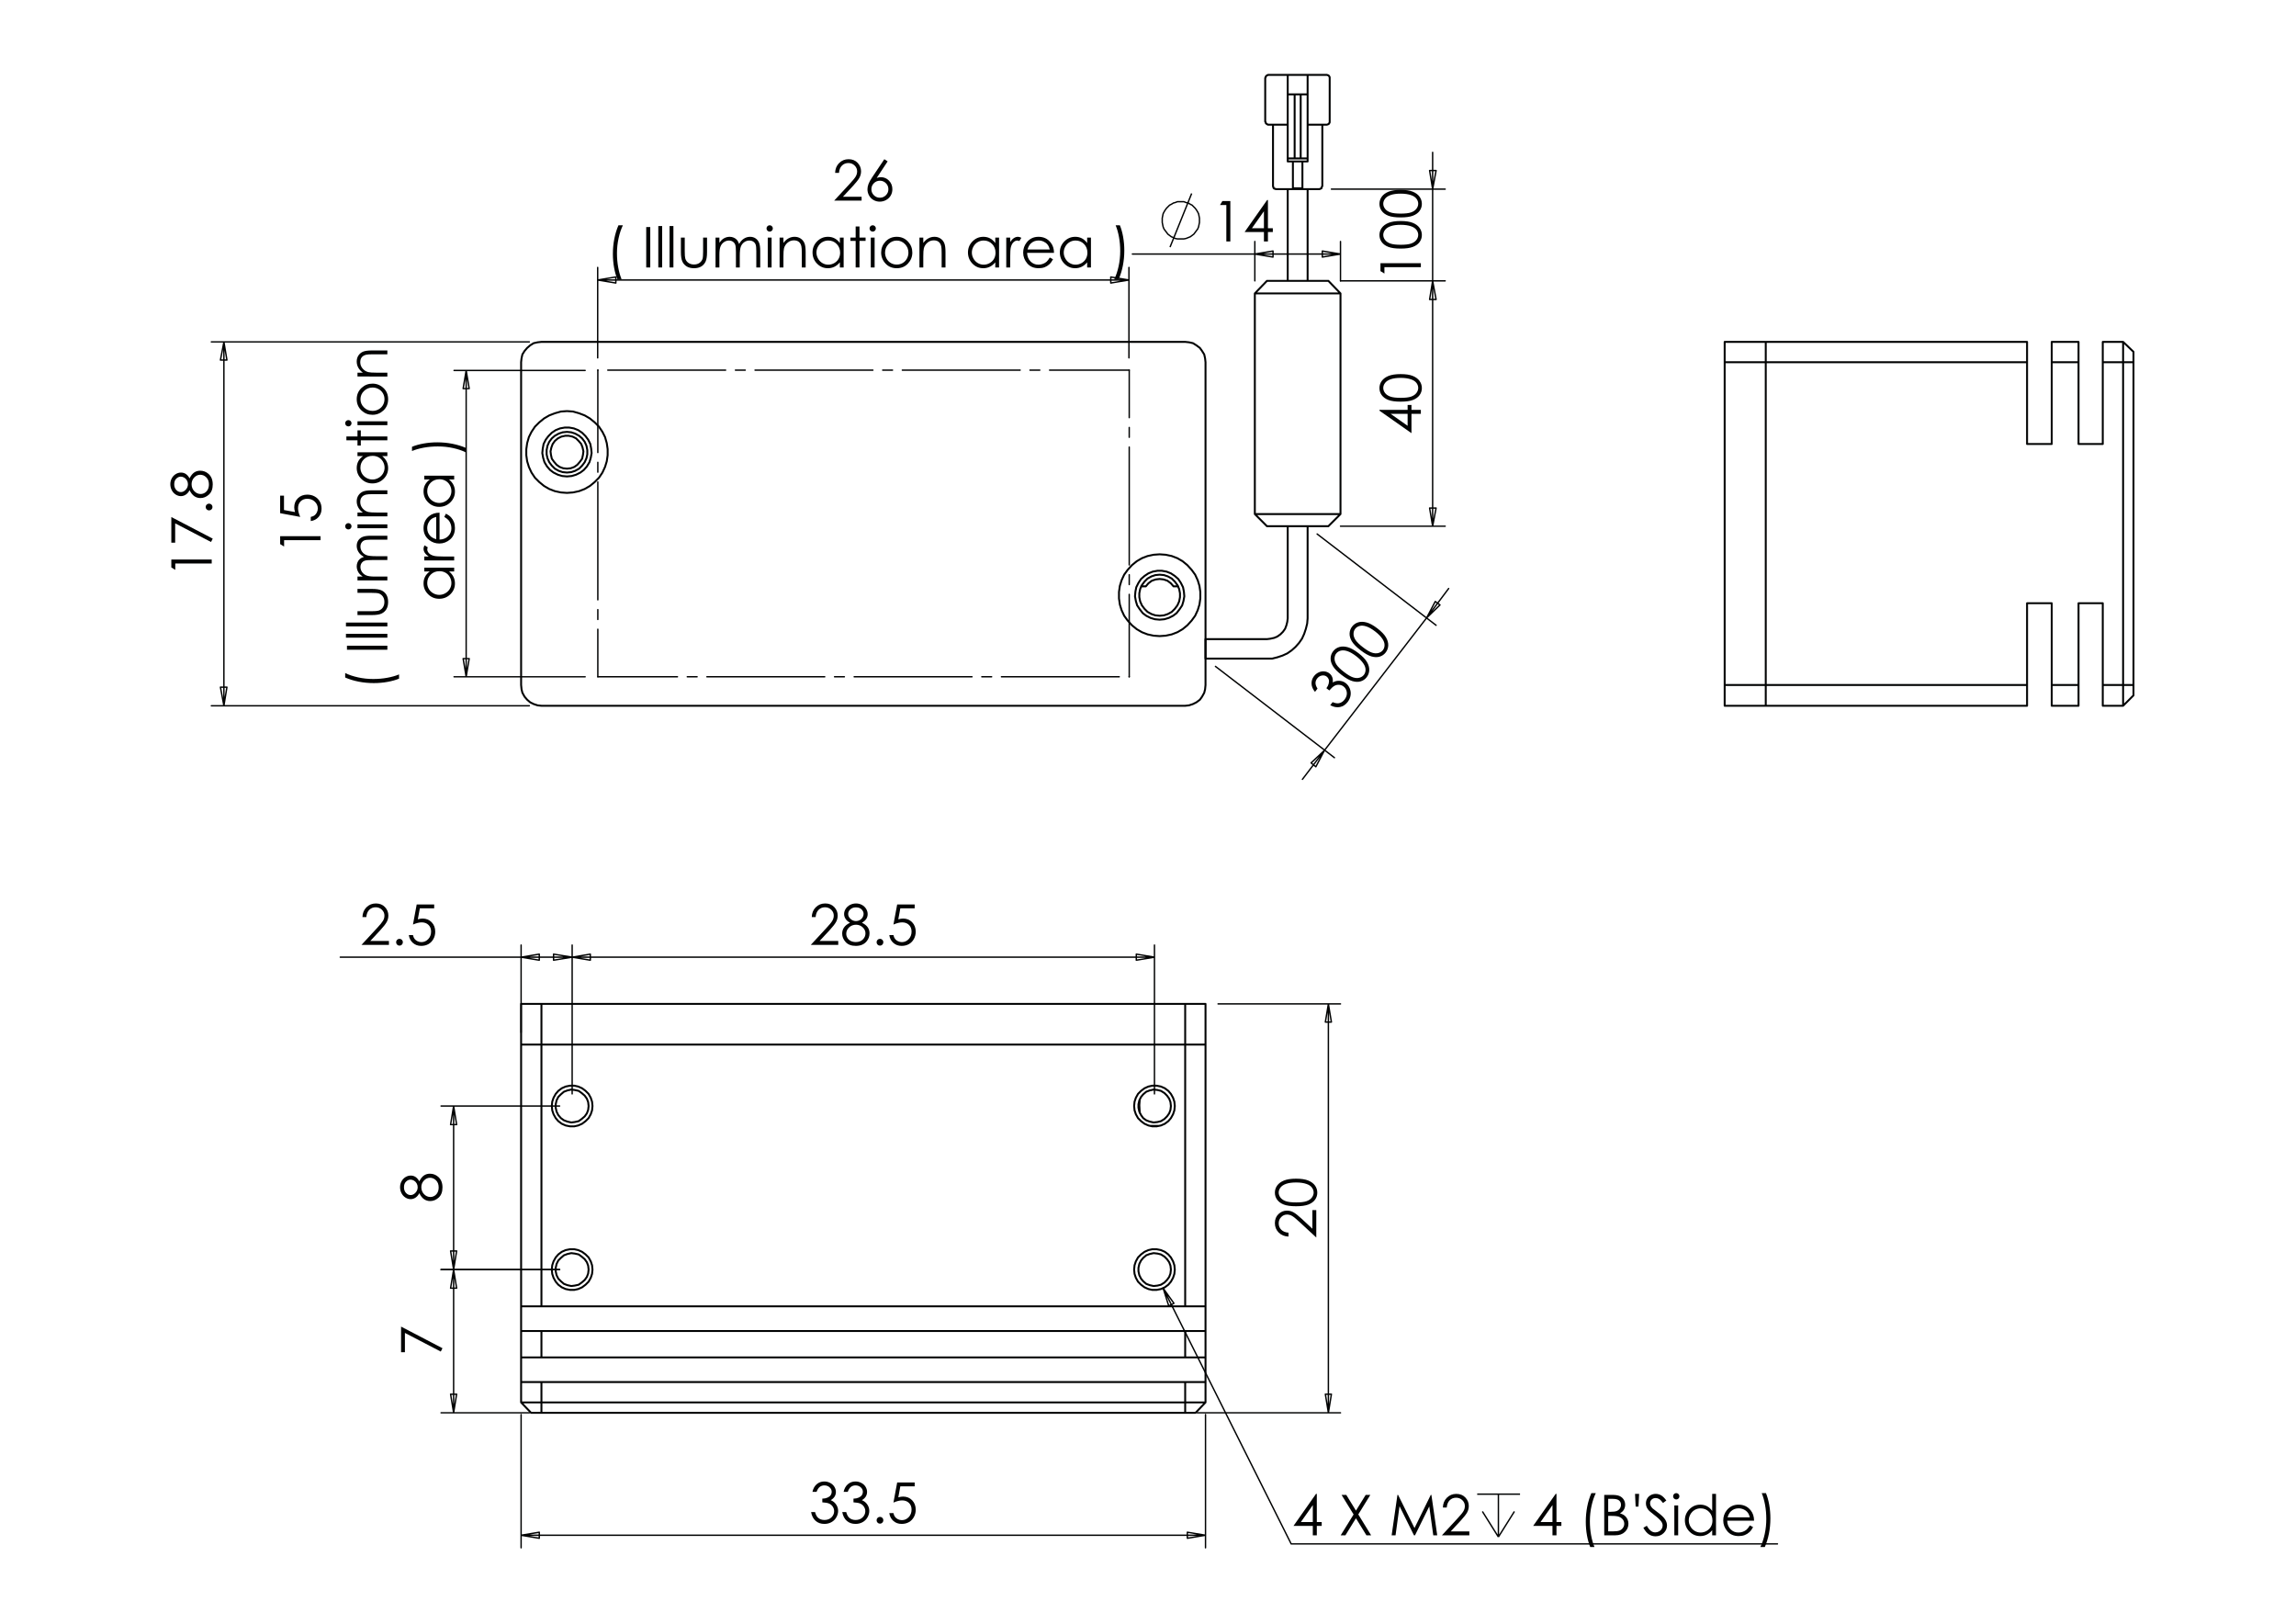 <?xml version="1.0" encoding="utf-8"?>
<!-- Generator: Adobe Illustrator 16.0.0, SVG Export Plug-In . SVG Version: 6.00 Build 0)  -->
<!DOCTYPE svg PUBLIC "-//W3C//DTD SVG 1.1//EN" "http://www.w3.org/Graphics/SVG/1.1/DTD/svg11.dtd">
<svg version="1.1" id="Ebene_1" xmlns="http://www.w3.org/2000/svg" xmlns:xlink="http://www.w3.org/1999/xlink" x="0px" y="0px"
	 width="841.89px" height="595.28px" viewBox="0 0 841.89 595.28" enable-background="new 0 0 841.89 595.28" xml:space="preserve">
<g>
	<path fill="#010202" d="M62.821,208.039v-2.91h14.812v1.47H64.271v2.326L62.821,208.039z"/>
	<path fill="#010202" d="M62.821,198.947v-9.395l15.185,7.924l-0.628,1.227l-13.146-6.838v7.082H62.821z"/>
	<path fill="#010202" d="M75.417,185.877c0-0.342,0.121-0.634,0.363-0.876c0.241-0.241,0.537-0.362,0.886-0.362
		c0.342,0,0.636,0.121,0.881,0.362c0.245,0.242,0.367,0.534,0.367,0.876c0,0.343-0.123,0.635-0.367,0.876
		c-0.245,0.241-0.539,0.362-0.881,0.362c-0.349,0-0.645-0.121-0.886-0.362C75.539,186.512,75.417,186.22,75.417,185.877z"/>
	<path fill="#010202" d="M69.507,175.365c0.497-1,1.064-1.717,1.702-2.149c0.638-0.433,1.363-0.649,2.175-0.649
		c1.142,0,2.148,0.373,3.021,1.118c1.067,0.913,1.601,2.218,1.601,3.917c0,1.638-0.468,2.88-1.405,3.726s-1.968,1.269-3.096,1.269
		c-0.826,0-1.569-0.222-2.23-0.665s-1.25-1.181-1.767-2.215c-0.376,0.725-0.842,1.269-1.4,1.631
		c-0.557,0.363-1.154,0.544-1.792,0.544c-0.645,0-1.274-0.193-1.888-0.579c-0.614-0.386-1.098-0.919-1.45-1.601
		c-0.352-0.681-0.528-1.418-0.528-2.21c0-0.772,0.178-1.487,0.534-2.145s0.839-1.173,1.45-1.546
		c0.611-0.373,1.252-0.559,1.923-0.559c0.671,0,1.269,0.176,1.792,0.528C68.671,174.132,69.124,174.661,69.507,175.365z
		 M63.888,177.576c0,0.813,0.24,1.488,0.72,2.022c0.48,0.534,1.052,0.802,1.717,0.802c0.658,0,1.254-0.288,1.788-0.863
		c0.534-0.575,0.8-1.246,0.8-2.012c0-0.491-0.121-0.955-0.362-1.392s-0.572-0.779-0.992-1.024c-0.42-0.246-0.841-0.368-1.264-0.368
		c-0.597,0-1.147,0.242-1.651,0.726C64.14,175.952,63.888,176.654,63.888,177.576z M70.252,177.505c0,1.019,0.331,1.874,0.992,2.564
		c0.662,0.69,1.432,1.035,2.311,1.035c0.544,0,1.057-0.147,1.541-0.442s0.856-0.707,1.118-1.237c0.262-0.529,0.393-1.143,0.393-1.84
		c0-1.079-0.319-1.937-0.957-2.574c-0.638-0.637-1.383-0.955-2.235-0.955c-0.826,0-1.559,0.336-2.2,1.01
		C70.573,175.741,70.252,176.553,70.252,177.505z"/>
</g>
<g>
	<path fill="#010202" d="M102.724,199.479v-2.911h14.812v1.471h-13.362v2.327L102.724,199.479z"/>
	<path fill="#010202" d="M102.724,181.722h1.41v5.265l4.039,0.742c-0.189-0.644-0.283-1.224-0.283-1.741
		c0-1.349,0.452-2.46,1.354-3.336c0.903-0.875,2.059-1.313,3.469-1.313c0.974,0,1.866,0.225,2.678,0.675
		c0.813,0.45,1.435,1.06,1.868,1.829c0.433,0.769,0.649,1.657,0.649,2.664c0,1.202-0.368,2.216-1.103,3.042
		c-0.735,0.826-1.687,1.32-2.854,1.481v-1.521c0.57-0.114,1.034-0.307,1.389-0.579c0.356-0.272,0.643-0.635,0.861-1.088
		c0.218-0.453,0.327-0.928,0.327-1.425c0-0.974-0.369-1.81-1.106-2.508c-0.737-0.699-1.659-1.048-2.766-1.048
		c-0.999,0-1.81,0.316-2.433,0.947c-0.624,0.631-0.936,1.474-0.936,2.528c0,0.873,0.266,1.931,0.796,3.173l-7.361-1.37V181.722z"/>
</g>
<g>
	<path fill="#010202" d="M126.569,248.387v-1.631c1.35,0.658,2.924,1.185,4.723,1.581c1.799,0.396,3.655,0.594,5.568,0.594
		c1.772,0,3.481-0.149,5.125-0.448c1.645-0.298,3.091-0.709,4.34-1.233v1.551c-1.195,0.497-2.602,0.893-4.219,1.188
		s-3.303,0.443-5.055,0.443c-1.886,0-3.724-0.174-5.513-0.523C129.75,249.558,128.093,249.051,126.569,248.387z"/>
	<path fill="#010202" d="M127.224,238.208v-1.48h14.812v1.48H127.224z"/>
	<path fill="#010202" d="M126.852,233.779v-1.41h15.185v1.41H126.852z"/>
	<path fill="#010202" d="M126.852,229.651v-1.41h15.185v1.41H126.852z"/>
	<path fill="#010202" d="M131.081,225.494v-1.41h5.115c1.249,0,2.108-0.067,2.578-0.202c0.671-0.202,1.202-0.586,1.591-1.154
		s0.584-1.245,0.584-2.032s-0.189-1.454-0.569-2.001s-0.878-0.926-1.496-1.134c-0.423-0.141-1.319-0.212-2.688-0.212h-5.115v-1.439
		h5.377c1.511,0,2.648,0.176,3.414,0.528c0.766,0.353,1.365,0.883,1.797,1.591c0.433,0.708,0.649,1.596,0.649,2.663
		c0,1.067-0.216,1.958-0.649,2.673c-0.433,0.715-1.037,1.249-1.813,1.601c-0.775,0.353-1.941,0.529-3.499,0.529H131.081z"/>
	<path fill="#010202" d="M131.081,212.788v-1.409h1.893c-0.698-0.491-1.208-0.995-1.531-1.512c-0.429-0.712-0.644-1.461-0.644-2.248
		c0-0.531,0.104-1.035,0.312-1.512s0.485-0.867,0.831-1.169c0.346-0.302,0.841-0.564,1.485-0.786
		c-0.859-0.469-1.512-1.054-1.958-1.757c-0.446-0.703-0.669-1.46-0.669-2.27c0-0.757,0.191-1.425,0.574-2.004
		s0.917-1.009,1.601-1.291s1.712-0.422,3.081-0.422h5.981v1.439h-5.981c-1.174,0-1.982,0.084-2.421,0.251
		c-0.439,0.167-0.794,0.453-1.063,0.858s-0.403,0.888-0.403,1.45c0,0.682,0.202,1.306,0.604,1.871
		c0.402,0.565,0.94,0.979,1.611,1.239c0.671,0.261,1.792,0.392,3.363,0.392h4.29v1.409h-5.609c-1.322,0-2.22,0.083-2.693,0.247
		c-0.473,0.165-0.853,0.452-1.138,0.861c-0.285,0.41-0.428,0.896-0.428,1.46c0,0.651,0.196,1.26,0.589,1.827
		c0.393,0.567,0.921,0.987,1.586,1.259c0.665,0.271,1.682,0.408,3.051,0.408h4.642v1.409H131.081z"/>
	<path fill="#010202" d="M126.569,192.95c0-0.321,0.114-0.595,0.343-0.822c0.228-0.227,0.503-0.341,0.826-0.341
		c0.315,0,0.587,0.114,0.815,0.341s0.342,0.501,0.342,0.822c0,0.314-0.114,0.584-0.342,0.812c-0.228,0.227-0.5,0.34-0.815,0.34
		c-0.322,0-0.598-0.113-0.826-0.34C126.684,193.535,126.569,193.264,126.569,192.95z M131.081,193.65v-1.41h10.956v1.41H131.081z"/>
	<path fill="#010202" d="M131.081,189.311v-1.41h1.963c-0.751-0.564-1.314-1.188-1.687-1.873s-0.559-1.43-0.559-2.235
		c0-0.819,0.208-1.545,0.624-2.18c0.417-0.634,0.977-1.103,1.682-1.405c0.705-0.302,1.803-0.453,3.293-0.453h5.639v1.409h-5.226
		c-1.262,0-2.104,0.053-2.527,0.157c-0.725,0.164-1.271,0.477-1.636,0.94s-0.549,1.067-0.549,1.813c0,0.853,0.282,1.616,0.846,2.291
		c0.564,0.675,1.262,1.12,2.095,1.334c0.543,0.134,1.537,0.201,2.98,0.201h4.018v1.41H131.081z"/>
	<path fill="#010202" d="M131.081,165.823h10.956v1.39h-1.883c0.718,0.59,1.258,1.253,1.621,1.988
		c0.362,0.735,0.543,1.539,0.543,2.411c0,1.55-0.562,2.874-1.687,3.972c-1.124,1.097-2.492,1.646-4.103,1.646
		c-1.578,0-2.927-0.554-4.048-1.661s-1.682-2.44-1.682-3.997c0-0.899,0.191-1.713,0.574-2.441c0.383-0.728,0.957-1.367,1.722-1.917
		h-2.014V165.823z M132.158,171.456c0,0.784,0.193,1.508,0.578,2.172c0.386,0.664,0.927,1.191,1.625,1.583
		c0.697,0.393,1.435,0.588,2.212,0.588c0.771,0,1.509-0.198,2.213-0.593c0.704-0.396,1.252-0.927,1.645-1.594
		c0.393-0.667,0.588-1.383,0.588-2.147c0-0.771-0.194-1.502-0.583-2.192c-0.389-0.69-0.915-1.222-1.579-1.594
		c-0.664-0.372-1.412-0.558-2.243-0.558c-1.267,0-2.327,0.417-3.178,1.252S132.158,170.235,132.158,171.456z"/>
	<path fill="#010202" d="M127.013,161.423v-1.409h4.068v-2.235h1.218v2.235h9.737v1.409h-9.737v1.923h-1.218v-1.923H127.013z"/>
	<path fill="#010202" d="M126.569,155.176c0-0.321,0.114-0.595,0.343-0.822c0.228-0.227,0.503-0.341,0.826-0.341
		c0.315,0,0.587,0.114,0.815,0.341s0.342,0.501,0.342,0.822c0,0.314-0.114,0.584-0.342,0.812c-0.228,0.227-0.5,0.34-0.815,0.34
		c-0.322,0-0.598-0.113-0.826-0.34C126.684,155.761,126.569,155.49,126.569,155.176z M131.081,155.876v-1.41h10.956v1.41H131.081z"
		/>
	<path fill="#010202" d="M130.799,146.352c0-1.688,0.611-3.086,1.833-4.195c1.114-1.009,2.434-1.513,3.957-1.513
		c1.531,0,2.869,0.533,4.013,1.599c1.145,1.066,1.717,2.436,1.717,4.11c0,1.681-0.572,3.054-1.717,4.12
		c-1.144,1.066-2.482,1.599-4.013,1.599c-1.517,0-2.833-0.504-3.947-1.513C131.413,149.448,130.799,148.046,130.799,146.352z
		 M132.178,146.357c0,1.172,0.433,2.179,1.299,3.021c0.866,0.842,1.913,1.263,3.142,1.263c0.792,0,1.531-0.192,2.215-0.576
		s1.213-0.902,1.586-1.556s0.559-1.371,0.559-2.152c0-0.781-0.187-1.499-0.559-2.152s-0.901-1.172-1.586-1.556
		s-1.423-0.576-2.215-0.576c-1.229,0-2.275,0.423-3.142,1.268C132.611,144.187,132.178,145.192,132.178,146.357z"/>
	<path fill="#010202" d="M131.081,138.037v-1.41h1.963c-0.751-0.564-1.314-1.188-1.687-1.873s-0.559-1.43-0.559-2.235
		c0-0.819,0.208-1.545,0.624-2.18c0.417-0.634,0.977-1.103,1.682-1.405c0.705-0.302,1.803-0.453,3.293-0.453h5.639v1.409h-5.226
		c-1.262,0-2.104,0.053-2.527,0.157c-0.725,0.164-1.271,0.477-1.636,0.94s-0.549,1.067-0.549,1.813c0,0.853,0.282,1.616,0.846,2.291
		c0.564,0.675,1.262,1.12,2.095,1.334c0.543,0.134,1.537,0.201,2.98,0.201h4.018v1.41H131.081z"/>
</g>
<g>
	<path fill="#010202" d="M155.581,208.108h10.956v1.39h-1.883c0.718,0.591,1.258,1.254,1.621,1.989
		c0.362,0.735,0.543,1.54,0.543,2.412c0,1.551-0.562,2.876-1.687,3.974c-1.124,1.098-2.492,1.647-4.103,1.647
		c-1.578,0-2.927-0.554-4.048-1.662s-1.682-2.441-1.682-3.999c0-0.9,0.191-1.714,0.574-2.443c0.383-0.729,0.957-1.368,1.722-1.918
		h-2.014V208.108z M156.658,213.744c0,0.785,0.193,1.509,0.578,2.173c0.386,0.664,0.927,1.192,1.625,1.584
		c0.697,0.393,1.435,0.589,2.212,0.589c0.771,0,1.509-0.198,2.213-0.594c0.704-0.396,1.252-0.927,1.645-1.595
		c0.393-0.667,0.588-1.383,0.588-2.148c0-0.771-0.194-1.502-0.583-2.193c-0.389-0.69-0.915-1.222-1.579-1.595
		c-0.664-0.372-1.412-0.558-2.243-0.558c-1.267,0-2.327,0.417-3.178,1.252S156.658,212.523,156.658,213.744z"/>
	<path fill="#010202" d="M155.581,205.469v-1.44h1.601c-0.631-0.43-1.103-0.883-1.415-1.359c-0.313-0.477-0.468-0.974-0.468-1.491
		c0-0.39,0.124-0.806,0.373-1.249l1.188,0.735c-0.127,0.295-0.191,0.543-0.191,0.745c0,0.47,0.193,0.923,0.579,1.36
		c0.386,0.437,0.985,0.769,1.797,0.997c0.625,0.175,1.887,0.262,3.786,0.262h3.706v1.44H155.581z"/>
	<path fill="#010202" d="M162.901,189.504l0.625-1.188c0.765,0.39,1.383,0.84,1.853,1.351c0.47,0.511,0.828,1.085,1.073,1.724
		c0.245,0.639,0.367,1.361,0.367,2.167c0,1.788-0.585,3.186-1.757,4.194s-2.496,1.512-3.973,1.512c-1.389,0-2.628-0.427-3.715-1.28
		c-1.383-1.082-2.074-2.53-2.074-4.345c0-1.868,0.708-3.36,2.125-4.476c1-0.793,2.249-1.196,3.746-1.209v9.861
		c1.273-0.027,2.316-0.434,3.129-1.22c0.814-0.787,1.221-1.758,1.221-2.915c0-0.558-0.097-1.101-0.291-1.628
		c-0.194-0.528-0.451-0.977-0.772-1.347C164.135,190.335,163.617,189.935,162.901,189.504z M159.951,189.504
		c-0.751,0.188-1.353,0.462-1.802,0.822s-0.813,0.835-1.087,1.427c-0.275,0.592-0.413,1.214-0.413,1.866
		c0,1.076,0.346,2,1.037,2.773c0.503,0.565,1.259,0.992,2.266,1.281V189.504z"/>
	<path fill="#010202" d="M155.581,174.406h10.956v1.39h-1.883c0.718,0.591,1.258,1.254,1.621,1.989
		c0.362,0.735,0.543,1.54,0.543,2.412c0,1.551-0.562,2.876-1.687,3.974c-1.124,1.098-2.492,1.647-4.103,1.647
		c-1.578,0-2.927-0.554-4.048-1.662s-1.682-2.441-1.682-3.999c0-0.9,0.191-1.714,0.574-2.443c0.383-0.729,0.957-1.368,1.722-1.918
		h-2.014V174.406z M156.658,180.042c0,0.785,0.193,1.509,0.578,2.173c0.386,0.664,0.927,1.192,1.625,1.584
		c0.697,0.393,1.435,0.589,2.212,0.589c0.771,0,1.509-0.198,2.213-0.594c0.704-0.396,1.252-0.927,1.645-1.595
		c0.393-0.667,0.588-1.383,0.588-2.148c0-0.771-0.194-1.502-0.583-2.193c-0.389-0.69-0.915-1.222-1.579-1.595
		c-0.664-0.372-1.412-0.558-2.243-0.558c-1.267,0-2.327,0.417-3.178,1.252S156.658,178.821,156.658,180.042z"/>
	<path fill="#010202" d="M170.826,164.212v1.632c-1.349-0.665-2.923-1.193-4.723-1.586c-1.799-0.393-3.655-0.589-5.568-0.589
		c-1.772,0-3.48,0.15-5.125,0.448c-1.645,0.299-3.091,0.71-4.34,1.234V163.8c1.195-0.504,2.603-0.902,4.224-1.194
		c1.622-0.292,3.308-0.438,5.06-0.438c1.88,0,3.714,0.175,5.503,0.523C167.646,163.041,169.302,163.548,170.826,164.212z"/>
</g>
<g>
	<path fill="#010202" d="M307.641,63.374h-1.42c0.041-1.46,0.529-2.66,1.466-3.598c0.937-0.938,2.093-1.407,3.47-1.407
		c1.363,0,2.466,0.44,3.309,1.32c0.842,0.879,1.264,1.917,1.264,3.112c0,0.84-0.201,1.627-0.603,2.363
		c-0.402,0.735-1.182,1.731-2.34,2.987l-3.691,3.973h6.835v1.43h-10.063l5.661-6.116c1.148-1.229,1.896-2.142,2.241-2.736
		c0.346-0.594,0.519-1.221,0.519-1.879c0-0.833-0.311-1.55-0.932-2.151c-0.622-0.602-1.382-0.902-2.282-0.902
		c-0.947,0-1.734,0.316-2.362,0.947S307.728,62.233,307.641,63.374z"/>
	<path fill="#010202" d="M324.261,58.37l1.218,0.795l-4.006,6.061c0.537-0.181,1.041-0.271,1.512-0.271
		c1.177,0,2.176,0.424,2.997,1.273c0.82,0.85,1.231,1.895,1.231,3.137c0,0.853-0.198,1.623-0.595,2.311
		c-0.396,0.688-0.959,1.235-1.689,1.641c-0.729,0.406-1.514,0.609-2.354,0.609c-0.813,0-1.568-0.196-2.264-0.589
		c-0.696-0.393-1.242-0.945-1.639-1.657c-0.396-0.711-0.595-1.473-0.595-2.286c0-0.604,0.123-1.24,0.368-1.908
		c0.245-0.668,0.684-1.472,1.316-2.412L324.261,58.37z M322.633,66.254c-0.861,0-1.596,0.304-2.204,0.911
		c-0.608,0.608-0.913,1.344-0.913,2.21c0,0.859,0.304,1.593,0.913,2.2c0.609,0.607,1.344,0.911,2.205,0.911s1.596-0.304,2.204-0.911
		c0.609-0.607,0.914-1.341,0.914-2.2c0-0.866-0.305-1.603-0.914-2.21C324.229,66.558,323.494,66.254,322.633,66.254z"/>
</g>
<g>
	<path fill="#010202" d="M226.775,82.587h1.631c-0.658,1.35-1.185,2.924-1.581,4.723c-0.396,1.799-0.594,3.655-0.594,5.568
		c0,1.772,0.149,3.481,0.448,5.125c0.298,1.645,0.709,3.091,1.233,4.34h-1.551c-0.497-1.195-0.893-2.602-1.188-4.219
		s-0.443-3.303-0.443-5.055c0-1.886,0.174-3.724,0.523-5.513C225.604,85.768,226.111,84.111,226.775,82.587z"/>
	<path fill="#010202" d="M236.955,83.242h1.48v14.812h-1.48V83.242z"/>
	<path fill="#010202" d="M241.385,82.869h1.41v15.185h-1.41V82.869z"/>
	<path fill="#010202" d="M245.513,82.869h1.41v15.185h-1.41V82.869z"/>
	<path fill="#010202" d="M249.671,87.098h1.409v5.115c0,1.249,0.067,2.108,0.202,2.578c0.202,0.671,0.586,1.202,1.154,1.591
		s1.245,0.584,2.032,0.584s1.454-0.189,2.001-0.569s0.926-0.878,1.135-1.496c0.141-0.423,0.211-1.319,0.211-2.688v-5.115h1.44v5.377
		c0,1.511-0.176,2.648-0.528,3.414c-0.353,0.766-0.883,1.365-1.591,1.797c-0.708,0.433-1.596,0.649-2.663,0.649
		c-1.067,0-1.958-0.216-2.673-0.649c-0.715-0.433-1.249-1.037-1.601-1.813s-0.528-1.941-0.528-3.499V87.098z"/>
	<path fill="#010202" d="M262.377,87.098h1.41v1.893c0.491-0.698,0.995-1.208,1.512-1.531c0.712-0.429,1.461-0.644,2.248-0.644
		c0.531,0,1.035,0.104,1.512,0.312c0.477,0.208,0.867,0.485,1.169,0.831c0.302,0.346,0.564,0.841,0.786,1.485
		c0.469-0.859,1.055-1.512,1.758-1.958c0.703-0.446,1.46-0.669,2.27-0.669c0.757,0,1.425,0.191,2.004,0.574s1.009,0.917,1.291,1.601
		s0.422,1.712,0.422,3.081v5.981h-1.439v-5.981c0-1.174-0.084-1.982-0.251-2.421c-0.167-0.439-0.453-0.794-0.858-1.063
		s-0.888-0.403-1.45-0.403c-0.683,0-1.306,0.202-1.872,0.604c-0.565,0.402-0.979,0.94-1.239,1.611
		c-0.261,0.671-0.392,1.792-0.392,3.363v4.29h-1.41v-5.609c0-1.322-0.082-2.22-0.247-2.693s-0.451-0.853-0.861-1.138
		c-0.409-0.285-0.896-0.428-1.46-0.428c-0.651,0-1.26,0.196-1.827,0.589c-0.567,0.393-0.987,0.921-1.259,1.586
		s-0.408,1.682-0.408,3.051v4.642h-1.41V87.098z"/>
	<path fill="#010202" d="M282.217,82.587c0.321,0,0.595,0.114,0.822,0.343c0.228,0.228,0.341,0.503,0.341,0.826
		c0,0.315-0.114,0.587-0.341,0.815c-0.227,0.228-0.501,0.342-0.822,0.342c-0.314,0-0.585-0.114-0.812-0.342
		c-0.228-0.228-0.341-0.5-0.341-0.815c0-0.322,0.113-0.598,0.341-0.826C281.632,82.701,281.903,82.587,282.217,82.587z
		 M281.518,87.098h1.41v10.956h-1.41V87.098z"/>
	<path fill="#010202" d="M285.857,87.098h1.41v1.963c0.563-0.751,1.188-1.314,1.873-1.687s1.43-0.559,2.235-0.559
		c0.819,0,1.545,0.208,2.18,0.624c0.634,0.417,1.103,0.977,1.405,1.682c0.302,0.705,0.453,1.803,0.453,3.293v5.639h-1.409v-5.226
		c0-1.262-0.053-2.104-0.157-2.527c-0.163-0.725-0.477-1.271-0.939-1.636c-0.463-0.366-1.067-0.549-1.813-0.549
		c-0.853,0-1.617,0.282-2.291,0.846c-0.675,0.564-1.12,1.262-1.334,2.095c-0.134,0.543-0.201,1.537-0.201,2.98v4.018h-1.41V87.098z"
		/>
	<path fill="#010202" d="M309.347,87.098v10.956h-1.389v-1.883c-0.591,0.718-1.254,1.258-1.989,1.621
		c-0.735,0.362-1.539,0.543-2.411,0.543c-1.551,0-2.875-0.562-3.972-1.687c-1.098-1.124-1.646-2.492-1.646-4.103
		c0-1.578,0.554-2.927,1.662-4.048c1.107-1.121,2.44-1.682,3.997-1.682c0.899,0,1.713,0.191,2.441,0.574
		c0.729,0.383,1.368,0.957,1.918,1.722v-2.014H309.347z M303.714,88.176c-0.784,0-1.508,0.193-2.172,0.578
		c-0.664,0.386-1.192,0.927-1.584,1.625s-0.588,1.435-0.588,2.212c0,0.771,0.198,1.509,0.593,2.213
		c0.396,0.704,0.927,1.252,1.594,1.645c0.667,0.393,1.383,0.588,2.147,0.588c0.771,0,1.501-0.194,2.192-0.583
		c0.69-0.389,1.222-0.915,1.594-1.579c0.372-0.664,0.558-1.412,0.558-2.243c0-1.267-0.417-2.327-1.252-3.178
		C305.961,88.602,304.934,88.176,303.714,88.176z"/>
	<path fill="#010202" d="M313.747,83.03h1.41v4.068h2.235v1.218h-2.235v9.737h-1.41v-9.737h-1.923v-1.218h1.923V83.03z"/>
	<path fill="#010202" d="M319.995,82.587c0.321,0,0.595,0.114,0.822,0.343c0.228,0.228,0.341,0.503,0.341,0.826
		c0,0.315-0.114,0.587-0.341,0.815c-0.227,0.228-0.501,0.342-0.822,0.342c-0.314,0-0.585-0.114-0.812-0.342
		c-0.228-0.228-0.341-0.5-0.341-0.815c0-0.322,0.113-0.598,0.341-0.826C319.41,82.701,319.68,82.587,319.995,82.587z
		 M319.295,87.098h1.41v10.956h-1.41V87.098z"/>
	<path fill="#010202" d="M328.819,86.816c1.688,0,3.086,0.611,4.196,1.833c1.009,1.114,1.513,2.434,1.513,3.957
		c0,1.531-0.533,2.869-1.599,4.013c-1.066,1.145-2.436,1.717-4.11,1.717c-1.681,0-3.054-0.572-4.12-1.717
		c-1.066-1.144-1.599-2.482-1.599-4.013c0-1.517,0.504-2.833,1.513-3.947C325.723,87.431,327.125,86.816,328.819,86.816z
		 M328.814,88.196c-1.172,0-2.179,0.433-3.021,1.299c-0.842,0.866-1.263,1.913-1.263,3.142c0,0.792,0.192,1.531,0.576,2.215
		c0.384,0.685,0.902,1.213,1.556,1.586s1.371,0.559,2.152,0.559s1.499-0.187,2.152-0.559c0.653-0.373,1.172-0.901,1.556-1.586
		s0.576-1.423,0.576-2.215c0-1.229-0.423-2.275-1.268-3.142C330.985,88.629,329.979,88.196,328.814,88.196z"/>
	<path fill="#010202" d="M337.136,87.098h1.41v1.963c0.563-0.751,1.188-1.314,1.873-1.687s1.43-0.559,2.235-0.559
		c0.819,0,1.545,0.208,2.18,0.624c0.634,0.417,1.103,0.977,1.405,1.682c0.302,0.705,0.453,1.803,0.453,3.293v5.639h-1.409v-5.226
		c0-1.262-0.053-2.104-0.157-2.527c-0.163-0.725-0.477-1.271-0.939-1.636c-0.463-0.366-1.067-0.549-1.813-0.549
		c-0.853,0-1.617,0.282-2.291,0.846c-0.675,0.564-1.12,1.262-1.334,2.095c-0.134,0.543-0.201,1.537-0.201,2.98v4.018h-1.41V87.098z"
		/>
	<path fill="#010202" d="M366.335,87.098v10.956h-1.389v-1.883c-0.591,0.718-1.254,1.258-1.989,1.621
		c-0.735,0.362-1.539,0.543-2.411,0.543c-1.551,0-2.875-0.562-3.972-1.687c-1.098-1.124-1.646-2.492-1.646-4.103
		c0-1.578,0.554-2.927,1.662-4.048c1.107-1.121,2.44-1.682,3.997-1.682c0.899,0,1.713,0.191,2.441,0.574
		c0.729,0.383,1.368,0.957,1.918,1.722v-2.014H366.335z M360.702,88.176c-0.784,0-1.508,0.193-2.172,0.578
		c-0.664,0.386-1.192,0.927-1.584,1.625s-0.588,1.435-0.588,2.212c0,0.771,0.198,1.509,0.593,2.213
		c0.396,0.704,0.927,1.252,1.594,1.645c0.667,0.393,1.383,0.588,2.147,0.588c0.771,0,1.501-0.194,2.192-0.583
		c0.69-0.389,1.222-0.915,1.594-1.579c0.372-0.664,0.558-1.412,0.558-2.243c0-1.267-0.417-2.327-1.252-3.178
		C362.949,88.602,361.922,88.176,360.702,88.176z"/>
	<path fill="#010202" d="M368.973,87.098h1.44v1.601c0.429-0.631,0.882-1.103,1.359-1.415c0.477-0.313,0.973-0.468,1.49-0.468
		c0.389,0,0.806,0.124,1.249,0.373l-0.735,1.188c-0.295-0.127-0.544-0.191-0.745-0.191c-0.47,0-0.923,0.193-1.359,0.579
		c-0.437,0.386-0.769,0.985-0.997,1.797c-0.175,0.625-0.262,1.887-0.262,3.786v3.706h-1.44V87.098z"/>
	<path fill="#010202" d="M384.931,94.418l1.188,0.625c-0.39,0.765-0.84,1.383-1.351,1.853c-0.51,0.47-1.085,0.828-1.723,1.073
		c-0.638,0.245-1.36,0.367-2.167,0.367c-1.787,0-3.185-0.585-4.192-1.757s-1.512-2.496-1.512-3.973c0-1.389,0.426-2.628,1.28-3.715
		c1.082-1.383,2.529-2.074,4.343-2.074c1.868,0,3.359,0.708,4.475,2.125c0.792,1,1.196,2.249,1.209,3.746h-9.857
		c0.027,1.273,0.434,2.316,1.22,3.129c0.787,0.814,1.757,1.221,2.914,1.221c0.558,0,1.1-0.097,1.628-0.291
		c0.527-0.194,0.976-0.451,1.346-0.772C384.101,95.652,384.501,95.134,384.931,94.418z M384.931,91.468
		c-0.188-0.751-0.462-1.353-0.822-1.802c-0.359-0.45-0.835-0.813-1.426-1.087c-0.592-0.275-1.213-0.413-1.865-0.413
		c-1.076,0-2,0.346-2.772,1.037c-0.564,0.503-0.992,1.259-1.28,2.266H384.931z"/>
	<path fill="#010202" d="M400.024,87.098v10.956h-1.389v-1.883c-0.591,0.718-1.254,1.258-1.989,1.621
		c-0.735,0.362-1.539,0.543-2.411,0.543c-1.551,0-2.875-0.562-3.972-1.687c-1.098-1.124-1.646-2.492-1.646-4.103
		c0-1.578,0.554-2.927,1.662-4.048c1.107-1.121,2.44-1.682,3.997-1.682c0.899,0,1.713,0.191,2.441,0.574
		c0.729,0.383,1.368,0.957,1.918,1.722v-2.014H400.024z M394.391,88.176c-0.784,0-1.508,0.193-2.172,0.578
		c-0.664,0.386-1.192,0.927-1.584,1.625s-0.588,1.435-0.588,2.212c0,0.771,0.198,1.509,0.593,2.213
		c0.396,0.704,0.927,1.252,1.594,1.645c0.667,0.393,1.383,0.588,2.147,0.588c0.771,0,1.501-0.194,2.192-0.583
		c0.69-0.389,1.222-0.915,1.594-1.579c0.372-0.664,0.558-1.412,0.558-2.243c0-1.267-0.417-2.327-1.252-3.178
		C396.638,88.602,395.611,88.176,394.391,88.176z"/>
	<path fill="#010202" d="M410.213,102.343h-1.631c0.665-1.349,1.193-2.923,1.586-4.723c0.393-1.799,0.589-3.655,0.589-5.568
		c0-1.772-0.149-3.48-0.448-5.125c-0.299-1.645-0.709-3.091-1.233-4.34h1.551c0.503,1.195,0.901,2.603,1.193,4.224
		c0.292,1.622,0.438,3.308,0.438,5.06c0,1.88-0.174,3.714-0.523,5.503S410.878,100.819,410.213,102.343z"/>
</g>
<g>
	<path fill="#010202" d="M153.749,433.096c0.497-1.001,1.064-1.718,1.702-2.15c0.638-0.434,1.363-0.65,2.175-0.65
		c1.142,0,2.148,0.373,3.021,1.118c1.067,0.913,1.601,2.22,1.601,3.918c0,1.639-0.468,2.881-1.405,3.728
		c-0.937,0.846-1.968,1.269-3.096,1.269c-0.826,0-1.569-0.222-2.23-0.664c-0.661-0.443-1.25-1.183-1.767-2.217
		c-0.376,0.726-0.842,1.27-1.4,1.632c-0.557,0.363-1.154,0.544-1.792,0.544c-0.645,0-1.274-0.192-1.888-0.579
		c-0.614-0.386-1.098-0.92-1.45-1.602c-0.352-0.682-0.528-1.418-0.528-2.211c0-0.771,0.178-1.487,0.534-2.146
		c0.356-0.657,0.839-1.173,1.45-1.546c0.611-0.372,1.252-0.559,1.923-0.559c0.671,0,1.269,0.176,1.792,0.528
		S153.366,432.391,153.749,433.096z M148.13,435.307c0,0.813,0.24,1.488,0.72,2.022c0.48,0.535,1.052,0.803,1.717,0.803
		c0.658,0,1.254-0.288,1.788-0.863s0.8-1.246,0.8-2.013c0-0.491-0.121-0.955-0.362-1.393s-0.572-0.778-0.992-1.024
		c-0.42-0.245-0.841-0.368-1.264-0.368c-0.597,0-1.147,0.242-1.651,0.727C148.381,433.682,148.13,434.385,148.13,435.307z
		 M154.494,435.236c0,1.019,0.331,1.874,0.992,2.564c0.662,0.69,1.432,1.036,2.311,1.036c0.544,0,1.057-0.147,1.541-0.442
		s0.856-0.708,1.118-1.237c0.262-0.53,0.393-1.144,0.393-1.841c0-1.079-0.319-1.938-0.957-2.575
		c-0.638-0.637-1.383-0.955-2.235-0.955c-0.826,0-1.559,0.337-2.2,1.011C154.814,433.471,154.494,434.284,154.494,435.236z"/>
</g>
<g>
	<path fill="#010202" d="M134.322,336.222h-1.419c0.041-1.46,0.529-2.659,1.465-3.597c0.937-0.938,2.092-1.407,3.468-1.407
		c1.362,0,2.465,0.439,3.307,1.319s1.264,1.918,1.264,3.113c0,0.839-0.201,1.627-0.603,2.362c-0.402,0.735-1.182,1.73-2.339,2.986
		l-3.689,3.974h6.832v1.43H132.55l5.658-6.116c1.147-1.229,1.894-2.142,2.24-2.735c0.345-0.595,0.518-1.222,0.518-1.88
		c0-0.833-0.311-1.55-0.931-2.151s-1.381-0.902-2.28-0.902c-0.946,0-1.733,0.315-2.361,0.946
		C134.767,334.195,134.409,335.081,134.322,336.222z"/>
	<path fill="#010202" d="M146.483,344.188c0.342,0,0.634,0.12,0.875,0.362c0.242,0.241,0.363,0.537,0.363,0.886
		c0,0.343-0.121,0.637-0.363,0.881c-0.241,0.245-0.533,0.368-0.875,0.368s-0.634-0.123-0.876-0.368
		c-0.242-0.244-0.362-0.538-0.362-0.881c0-0.349,0.121-0.645,0.362-0.886C145.849,344.308,146.141,344.188,146.483,344.188z"/>
	<path fill="#010202" d="M159.208,331.59V333h-5.262l-0.741,4.039c0.644-0.188,1.224-0.283,1.74-0.283
		c1.348,0,2.459,0.451,3.334,1.354c0.875,0.902,1.313,2.059,1.313,3.469c0,0.974-0.225,1.866-0.675,2.679s-1.059,1.435-1.827,1.867
		c-0.769,0.434-1.656,0.65-2.663,0.65c-1.202,0-2.215-0.368-3.041-1.104c-0.826-0.734-1.319-1.687-1.48-2.854h1.521
		c0.114,0.571,0.307,1.034,0.579,1.39c0.272,0.356,0.634,0.643,1.087,0.861c0.453,0.218,0.928,0.327,1.424,0.327
		c0.973,0,1.809-0.369,2.507-1.106c0.698-0.737,1.047-1.659,1.047-2.765c0-0.999-0.316-1.811-0.947-2.434s-1.473-0.936-2.527-0.936
		c-0.873,0-1.93,0.266-3.171,0.796l1.369-7.361H159.208z"/>
</g>
<g>
	<path fill="#010202" d="M299.073,336.222h-1.419c0.04-1.46,0.528-2.659,1.465-3.597c0.937-0.938,2.093-1.407,3.469-1.407
		c1.362,0,2.465,0.439,3.308,1.319c0.842,0.88,1.264,1.918,1.264,3.113c0,0.839-0.201,1.627-0.603,2.362
		c-0.402,0.735-1.182,1.73-2.34,2.986l-3.689,3.974h6.833v1.43h-10.059l5.659-6.116c1.148-1.229,1.895-2.142,2.24-2.735
		c0.346-0.595,0.519-1.222,0.519-1.88c0-0.833-0.311-1.55-0.931-2.151c-0.621-0.602-1.381-0.902-2.281-0.902
		c-0.946,0-1.733,0.315-2.361,0.946C299.518,334.195,299.16,335.081,299.073,336.222z"/>
	<path fill="#010202" d="M316.039,338.276c1,0.497,1.717,1.064,2.149,1.702c0.433,0.638,0.649,1.362,0.649,2.175
		c0,1.141-0.373,2.148-1.118,3.021c-0.913,1.067-2.218,1.602-3.917,1.602c-1.638,0-2.88-0.469-3.726-1.405s-1.269-1.969-1.269-3.097
		c0-0.825,0.222-1.568,0.665-2.229s1.181-1.251,2.215-1.768c-0.725-0.376-1.269-0.843-1.631-1.399
		c-0.363-0.558-0.544-1.155-0.544-1.793c0-0.645,0.193-1.273,0.579-1.888c0.386-0.614,0.919-1.098,1.601-1.45
		c0.681-0.353,1.418-0.528,2.21-0.528c0.772,0,1.487,0.178,2.145,0.533c0.658,0.356,1.173,0.84,1.546,1.45
		c0.373,0.611,0.559,1.252,0.559,1.924c0,0.671-0.176,1.269-0.528,1.792C317.272,337.44,316.744,337.894,316.039,338.276z
		 M313.899,339.021c-1.019,0-1.874,0.331-2.564,0.992c-0.69,0.661-1.035,1.432-1.035,2.311c0,0.544,0.147,1.058,0.442,1.541
		s0.707,0.855,1.237,1.117c0.529,0.262,1.143,0.393,1.84,0.393c1.079,0,1.937-0.318,2.574-0.956s0.955-1.383,0.955-2.235
		c0-0.826-0.336-1.56-1.01-2.2C315.664,339.342,314.851,339.021,313.899,339.021z M313.829,332.657c-0.813,0-1.488,0.24-2.022,0.721
		c-0.534,0.479-0.802,1.052-0.802,1.717c0,0.657,0.288,1.253,0.863,1.787c0.575,0.533,1.246,0.801,2.012,0.801
		c0.491,0,0.955-0.121,1.392-0.363c0.437-0.241,0.779-0.572,1.024-0.991c0.246-0.42,0.368-0.841,0.368-1.264
		c0-0.598-0.242-1.148-0.726-1.651C315.453,332.909,314.75,332.657,313.829,332.657z"/>
	<path fill="#010202" d="M322.665,344.188c0.342,0,0.634,0.12,0.876,0.362c0.241,0.241,0.362,0.537,0.362,0.886
		c0,0.343-0.121,0.637-0.362,0.881c-0.242,0.245-0.534,0.368-0.876,0.368c-0.343,0-0.635-0.123-0.876-0.368
		c-0.241-0.244-0.362-0.538-0.362-0.881c0-0.349,0.121-0.645,0.362-0.886C322.03,344.308,322.322,344.188,322.665,344.188z"/>
	<path fill="#010202" d="M335.391,331.59V333h-5.263l-0.741,4.039c0.644-0.188,1.224-0.283,1.74-0.283
		c1.348,0,2.459,0.451,3.334,1.354c0.875,0.902,1.313,2.059,1.313,3.469c0,0.974-0.225,1.866-0.675,2.679s-1.059,1.435-1.827,1.867
		c-0.769,0.434-1.657,0.65-2.664,0.65c-1.202,0-2.215-0.368-3.041-1.104c-0.826-0.734-1.319-1.687-1.48-2.854h1.52
		c0.114,0.571,0.307,1.034,0.579,1.39c0.272,0.356,0.634,0.643,1.087,0.861c0.453,0.218,0.928,0.327,1.425,0.327
		c0.973,0,1.809-0.369,2.507-1.106c0.698-0.737,1.047-1.659,1.047-2.765c0-0.999-0.315-1.811-0.946-2.434
		c-0.631-0.623-1.474-0.936-2.527-0.936c-0.873,0-1.93,0.266-3.172,0.796l1.37-7.361H335.391z"/>
</g>
<g>
	<path fill="#010202" d="M299.415,546.938h-1.51c0.275-1.222,0.802-2.161,1.581-2.819c0.778-0.657,1.698-0.986,2.759-0.986
		c0.772,0,1.492,0.176,2.16,0.528s1.185,0.828,1.551,1.425c0.366,0.598,0.548,1.222,0.548,1.873c0,1.275-0.634,2.286-1.903,3.031
		c0.711,0.288,1.295,0.711,1.752,1.269c0.645,0.785,0.967,1.665,0.967,2.638c0,0.84-0.222,1.641-0.665,2.402
		c-0.443,0.762-1.047,1.351-1.813,1.767s-1.621,0.625-2.567,0.625c-1.275,0-2.34-0.368-3.192-1.104
		c-0.853-0.734-1.41-1.813-1.671-3.237h1.45c0.255,0.961,0.621,1.655,1.098,2.085c0.611,0.544,1.39,0.815,2.336,0.815
		c1.074,0,1.937-0.322,2.587-0.967c0.651-0.645,0.977-1.399,0.977-2.266c0-0.577-0.163-1.117-0.488-1.621
		c-0.326-0.503-0.762-0.883-1.309-1.138c-0.547-0.255-1.395-0.413-2.542-0.474v-1.359c0.678,0,1.295-0.119,1.853-0.357
		s0.962-0.542,1.213-0.911c0.252-0.369,0.377-0.771,0.377-1.208c0-0.645-0.256-1.202-0.77-1.672s-1.163-0.705-1.948-0.705
		c-0.638,0-1.188,0.18-1.651,0.539S299.737,546.079,299.415,546.938z"/>
	<path fill="#010202" d="M310.843,546.938h-1.51c0.275-1.222,0.802-2.161,1.581-2.819c0.778-0.657,1.698-0.986,2.759-0.986
		c0.772,0,1.492,0.176,2.16,0.528s1.185,0.828,1.551,1.425c0.366,0.598,0.548,1.222,0.548,1.873c0,1.275-0.634,2.286-1.903,3.031
		c0.711,0.288,1.295,0.711,1.752,1.269c0.645,0.785,0.967,1.665,0.967,2.638c0,0.84-0.222,1.641-0.665,2.402
		c-0.443,0.762-1.047,1.351-1.813,1.767s-1.621,0.625-2.567,0.625c-1.275,0-2.34-0.368-3.192-1.104
		c-0.853-0.734-1.41-1.813-1.671-3.237h1.45c0.255,0.961,0.621,1.655,1.098,2.085c0.611,0.544,1.39,0.815,2.336,0.815
		c1.074,0,1.937-0.322,2.587-0.967c0.651-0.645,0.977-1.399,0.977-2.266c0-0.577-0.163-1.117-0.488-1.621
		c-0.326-0.503-0.762-0.883-1.309-1.138c-0.547-0.255-1.395-0.413-2.542-0.474v-1.359c0.678,0,1.295-0.119,1.853-0.357
		s0.962-0.542,1.213-0.911c0.252-0.369,0.377-0.771,0.377-1.208c0-0.645-0.256-1.202-0.77-1.672s-1.163-0.705-1.948-0.705
		c-0.638,0-1.188,0.18-1.651,0.539S311.166,546.079,310.843,546.938z"/>
	<path fill="#010202" d="M322.665,556.102c0.342,0,0.634,0.12,0.876,0.362c0.241,0.241,0.362,0.537,0.362,0.886
		c0,0.343-0.121,0.637-0.362,0.881c-0.242,0.245-0.534,0.368-0.876,0.368c-0.343,0-0.635-0.123-0.876-0.368
		c-0.241-0.244-0.362-0.538-0.362-0.881c0-0.349,0.121-0.645,0.362-0.886C322.03,556.222,322.322,556.102,322.665,556.102z"/>
	<path fill="#010202" d="M335.391,543.504v1.41h-5.263l-0.741,4.039c0.644-0.188,1.224-0.283,1.74-0.283
		c1.348,0,2.459,0.451,3.334,1.354c0.875,0.902,1.313,2.059,1.313,3.469c0,0.974-0.225,1.866-0.675,2.679s-1.059,1.435-1.827,1.867
		c-0.769,0.434-1.657,0.65-2.664,0.65c-1.202,0-2.215-0.368-3.041-1.104c-0.826-0.734-1.319-1.687-1.48-2.854h1.52
		c0.114,0.571,0.307,1.034,0.579,1.39c0.272,0.356,0.634,0.643,1.087,0.861c0.453,0.218,0.928,0.327,1.425,0.327
		c0.973,0,1.809-0.369,2.507-1.106c0.698-0.737,1.047-1.659,1.047-2.765c0-0.999-0.315-1.811-0.946-2.434
		c-0.631-0.623-1.474-0.936-2.527-0.936c-0.873,0-1.93,0.266-3.172,0.796l1.37-7.361H335.391z"/>
</g>
<g>
	<path fill="#010202" d="M147.062,495.752v-9.397l15.185,7.927l-0.628,1.227l-13.146-6.84v7.084H147.062z"/>
</g>
<g>
	<path fill="#010202" d="M472.471,451.92v1.419c-1.46-0.041-2.659-0.528-3.597-1.465c-0.938-0.936-1.407-2.092-1.407-3.467
		c0-1.362,0.439-2.464,1.319-3.306c0.88-0.843,1.918-1.264,3.113-1.264c0.839,0,1.627,0.201,2.362,0.603s1.73,1.181,2.986,2.339
		l3.974,3.688v-6.83h1.43v10.054l-6.116-5.655c-1.229-1.147-2.142-1.894-2.735-2.239c-0.595-0.346-1.222-0.519-1.88-0.519
		c-0.833,0-1.55,0.311-2.151,0.931c-0.602,0.621-0.902,1.381-0.902,2.279c0,0.946,0.315,1.733,0.946,2.36
		C470.444,451.476,471.33,451.832,472.471,451.92z"/>
	<path fill="#010202" d="M475.25,442.228c-1.953,0-3.464-0.21-4.531-0.629s-1.876-1.012-2.427-1.776
		c-0.55-0.765-0.825-1.62-0.825-2.566c0-0.959,0.276-1.828,0.831-2.606c0.554-0.778,1.384-1.394,2.492-1.847
		c1.107-0.453,2.594-0.68,4.46-0.68c1.86,0,3.34,0.224,4.441,0.67c1.101,0.446,1.932,1.062,2.492,1.847
		c0.56,0.785,0.841,1.657,0.841,2.616c0,0.946-0.272,1.799-0.816,2.557c-0.543,0.758-1.354,1.351-2.432,1.776
		S477.19,442.228,475.25,442.228z M475.275,440.829c1.673,0,2.938-0.149,3.794-0.448s1.507-0.739,1.95-1.323
		s0.665-1.201,0.665-1.852c0-0.658-0.217-1.271-0.649-1.842c-0.434-0.57-1.084-1.003-1.95-1.299
		c-1.055-0.368-2.324-0.553-3.81-0.553c-1.491,0-2.712,0.164-3.663,0.492c-0.95,0.329-1.646,0.784-2.086,1.364
		c-0.439,0.58-0.66,1.192-0.66,1.837c0,0.657,0.221,1.274,0.66,1.852c0.44,0.577,1.089,1.017,1.945,1.318
		S473.596,440.829,475.275,440.829z"/>
</g>
<g>
	<path fill="#010202" d="M482.547,547.683h0.3v10.331h1.792v1.41h-1.792v3.443h-1.47v-3.443h-7.086L482.547,547.683z
		 M481.377,558.014v-6.222l-4.387,6.222H481.377z"/>
	<path fill="#010202" d="M491.921,548.055h1.73l3.546,5.765l3.565-5.765h1.707l-4.416,7.157l4.708,7.655h-1.729l-3.845-6.251
		l-3.857,6.251h-1.731l4.73-7.646L491.921,548.055z"/>
	<path fill="#010202" d="M510.286,562.867l2.12-14.813h0.241l6.019,12.154l5.962-12.154h0.237l2.131,14.813h-1.451l-1.463-10.593
		l-5.235,10.593h-0.379l-5.297-10.674l-1.455,10.674H510.286z"/>
	<path fill="#010202" d="M530.489,552.687h-1.419c0.04-1.46,0.528-2.659,1.464-3.597c0.937-0.938,2.092-1.407,3.468-1.407
		c1.362,0,2.465,0.439,3.307,1.319s1.264,1.918,1.264,3.113c0,0.839-0.201,1.627-0.603,2.362s-1.182,1.73-2.339,2.986l-3.688,3.974
		h6.831v1.43h-10.056l5.657-6.116c1.147-1.229,1.894-2.142,2.239-2.735c0.346-0.595,0.519-1.222,0.519-1.88
		c0-0.833-0.311-1.55-0.932-2.151c-0.62-0.602-1.381-0.902-2.279-0.902c-0.946,0-1.733,0.315-2.36,0.946
		C530.934,550.66,530.576,551.546,530.489,552.687z"/>
</g>
<path fill="none" stroke="#010202" stroke-width="0.51" stroke-miterlimit="10" d="M555.299,554.12l-5.87,9.36 M543.559,554.12
	l5.87,9.36 M549.429,547.775v15.705 M541.654,547.775h15.706"/>
<g>
	<path fill="#010202" d="M570.428,547.683h0.3v10.331h1.792v1.41h-1.792v3.443h-1.471v-3.443h-7.088L570.428,547.683z
		 M569.257,558.014v-6.222l-4.388,6.222H569.257z"/>
	<path fill="#010202" d="M583.515,547.4h1.631c-0.658,1.35-1.185,2.924-1.581,4.723c-0.396,1.799-0.594,3.655-0.594,5.568
		c0,1.772,0.149,3.48,0.448,5.125c0.299,1.646,0.71,3.092,1.233,4.341h-1.551c-0.497-1.195-0.893-2.602-1.188-4.22
		c-0.295-1.617-0.442-3.303-0.442-5.055c0-1.887,0.174-3.724,0.523-5.513C582.343,550.581,582.85,548.925,583.515,547.4z"/>
	<path fill="#010202" d="M588.236,548.055h2.92c1.174,0,2.077,0.14,2.708,0.418c0.631,0.279,1.129,0.707,1.495,1.284
		s0.549,1.219,0.549,1.923c0,0.658-0.16,1.258-0.48,1.798c-0.321,0.54-0.792,0.979-1.413,1.314c0.77,0.262,1.361,0.568,1.776,0.921
		s0.738,0.778,0.969,1.278c0.231,0.501,0.347,1.043,0.347,1.627c0,1.188-0.435,2.193-1.304,3.016s-2.036,1.233-3.499,1.233h-4.067
		V548.055z M589.686,549.505v4.743h0.848c1.029,0,1.786-0.096,2.271-0.287s0.868-0.493,1.15-0.906s0.424-0.871,0.424-1.375
		c0-0.678-0.237-1.21-0.712-1.596c-0.474-0.386-1.229-0.579-2.265-0.579H589.686z M589.686,555.738v5.679h1.836
		c1.083,0,1.876-0.105,2.38-0.317c0.505-0.211,0.91-0.542,1.216-0.991c0.306-0.45,0.459-0.937,0.459-1.46
		c0-0.658-0.215-1.232-0.646-1.723c-0.43-0.489-1.021-0.825-1.773-1.007c-0.505-0.12-1.383-0.181-2.634-0.181H589.686z"/>
	<path fill="#010202" d="M600.792,552.345h-1.037l-0.222-4.662h1.49L600.792,552.345z"/>
	<path fill="#010202" d="M602.584,560.108l1.259-0.756c0.886,1.632,1.91,2.447,3.071,2.447c0.496,0,0.963-0.116,1.399-0.348
		s0.769-0.542,0.997-0.931c0.228-0.39,0.342-0.803,0.342-1.239c0-0.496-0.168-0.983-0.503-1.46c-0.464-0.657-1.31-1.45-2.538-2.376
		c-1.234-0.934-2.003-1.607-2.306-2.024c-0.523-0.698-0.785-1.453-0.785-2.266c0-0.645,0.154-1.231,0.463-1.762
		c0.31-0.53,0.744-0.948,1.305-1.254c0.56-0.306,1.169-0.458,1.827-0.458c0.698,0,1.351,0.173,1.958,0.519s1.25,0.981,1.929,1.908
		l-1.209,0.916c-0.557-0.738-1.031-1.225-1.424-1.46c-0.394-0.234-0.821-0.353-1.284-0.353c-0.598,0-1.086,0.182-1.465,0.544
		c-0.38,0.362-0.569,0.809-0.569,1.339c0,0.322,0.067,0.635,0.202,0.937c0.134,0.303,0.379,0.631,0.734,0.987
		c0.194,0.188,0.832,0.682,1.913,1.479c1.282,0.947,2.161,1.789,2.638,2.528c0.477,0.738,0.715,1.479,0.715,2.225
		c0,1.074-0.407,2.008-1.223,2.8s-1.808,1.188-2.976,1.188c-0.899,0-1.715-0.24-2.446-0.721
		C603.876,562.04,603.202,561.236,602.584,560.108z"/>
	<path fill="#010202" d="M614.641,547.4c0.321,0,0.596,0.114,0.822,0.343c0.228,0.229,0.341,0.503,0.341,0.825
		c0,0.315-0.113,0.588-0.341,0.815c-0.227,0.229-0.501,0.343-0.822,0.343c-0.313,0-0.585-0.114-0.812-0.343
		c-0.228-0.228-0.341-0.5-0.341-0.815c0-0.322,0.113-0.597,0.341-0.825C614.056,547.515,614.327,547.4,614.641,547.4z
		 M613.941,551.912h1.409v10.955h-1.409V551.912z"/>
	<path fill="#010202" d="M629.215,547.683v15.185h-1.39v-1.883c-0.59,0.718-1.253,1.259-1.988,1.621
		c-0.734,0.362-1.539,0.544-2.411,0.544c-1.551,0-2.875-0.563-3.972-1.687c-1.098-1.125-1.646-2.492-1.646-4.104
		c0-1.577,0.554-2.927,1.661-4.048s2.439-1.682,3.997-1.682c0.899,0,1.713,0.191,2.441,0.574c0.729,0.382,1.368,0.956,1.918,1.722
		v-6.243H629.215z M623.582,552.989c-0.785,0-1.509,0.192-2.173,0.578s-1.191,0.927-1.584,1.625
		c-0.392,0.697-0.588,1.435-0.588,2.212c0,0.771,0.197,1.509,0.593,2.213s0.928,1.252,1.595,1.645s1.383,0.589,2.146,0.589
		c0.771,0,1.502-0.195,2.192-0.584s1.222-0.915,1.595-1.579c0.372-0.663,0.558-1.411,0.558-2.243c0-1.267-0.417-2.326-1.252-3.178
		S624.802,552.989,623.582,552.989z"/>
	<path fill="#010202" d="M641.629,559.232l1.188,0.624c-0.39,0.766-0.84,1.383-1.351,1.853s-1.085,0.828-1.723,1.072
		c-0.639,0.245-1.361,0.368-2.167,0.368c-1.787,0-3.185-0.586-4.192-1.758c-1.008-1.171-1.512-2.495-1.512-3.972
		c0-1.39,0.427-2.628,1.279-3.716c1.082-1.383,2.53-2.074,4.344-2.074c1.868,0,3.359,0.708,4.475,2.124
		c0.793,1.001,1.195,2.249,1.209,3.746h-9.856c0.026,1.272,0.433,2.315,1.22,3.13c0.786,0.813,1.757,1.221,2.913,1.221
		c0.558,0,1.101-0.098,1.628-0.291c0.527-0.194,0.976-0.452,1.346-0.772C640.8,560.466,641.199,559.947,641.629,559.232z
		 M641.629,556.282c-0.188-0.752-0.462-1.354-0.821-1.803c-0.359-0.45-0.835-0.813-1.427-1.088
		c-0.591-0.275-1.213-0.412-1.864-0.412c-1.075,0-2,0.346-2.772,1.037c-0.564,0.503-0.991,1.258-1.28,2.266H641.629z"/>
	<path fill="#010202" d="M647.117,567.157h-1.632c0.665-1.35,1.193-2.924,1.586-4.723c0.393-1.8,0.589-3.655,0.589-5.568
		c0-1.772-0.149-3.48-0.447-5.126c-0.299-1.645-0.71-3.091-1.233-4.34h1.55c0.504,1.195,0.901,2.604,1.193,4.225
		s0.438,3.308,0.438,5.06c0,1.88-0.175,3.714-0.523,5.503C648.288,563.977,647.781,565.633,647.117,567.157z"/>
</g>
<g>
	<path fill="#010202" d="M483.101,252.456l-0.92,1.197c-0.801-0.962-1.226-1.953-1.272-2.971c-0.047-1.018,0.253-1.947,0.898-2.788
		c0.471-0.612,1.049-1.076,1.735-1.39c0.686-0.315,1.377-0.435,2.074-0.361c0.696,0.074,1.303,0.31,1.818,0.707
		c1.012,0.777,1.427,1.896,1.245,3.356c0.661-0.389,1.353-0.594,2.073-0.616c1.015-0.032,1.908,0.249,2.68,0.841
		c0.666,0.512,1.166,1.175,1.5,1.991c0.334,0.815,0.433,1.653,0.297,2.513c-0.136,0.86-0.492,1.666-1.069,2.417
		c-0.776,1.011-1.716,1.63-2.818,1.857c-1.103,0.229-2.297,0.013-3.586-0.647l0.884-1.149c0.917,0.383,1.69,0.517,2.322,0.4
		c0.804-0.152,1.492-0.604,2.069-1.354c0.654-0.851,0.924-1.732,0.81-2.641s-0.515-1.626-1.202-2.155
		c-0.457-0.352-0.984-0.552-1.582-0.601c-0.598-0.048-1.165,0.066-1.699,0.344c-0.535,0.279-1.178,0.854-1.925,1.727l-1.078-0.829
		c0.413-0.537,0.695-1.099,0.846-1.686c0.15-0.586,0.156-1.092,0.017-1.517c-0.139-0.424-0.382-0.77-0.729-1.035
		c-0.511-0.393-1.109-0.529-1.794-0.408c-0.686,0.121-1.268,0.492-1.746,1.115c-0.388,0.505-0.582,1.051-0.579,1.637
		C482.372,250.995,482.616,251.677,483.101,252.456z"/>
	<path fill="#010202" d="M491.952,247.465c-1.549-1.19-2.618-2.277-3.209-3.26c-0.59-0.983-0.871-1.945-0.841-2.887
		c0.029-0.941,0.333-1.788,0.909-2.538c0.585-0.761,1.333-1.282,2.248-1.561c0.913-0.28,1.946-0.262,3.102,0.054
		c1.153,0.315,2.471,1.042,3.95,2.179c1.476,1.134,2.512,2.212,3.113,3.237c0.601,1.024,0.885,2.019,0.851,2.983
		c-0.035,0.963-0.344,1.826-0.929,2.587c-0.576,0.75-1.312,1.26-2.204,1.53c-0.893,0.271-1.897,0.245-3.012-0.073
		C494.817,249.397,493.491,248.647,491.952,247.465z M492.826,246.371c1.326,1.019,2.42,1.671,3.28,1.956
		c0.861,0.285,1.646,0.332,2.354,0.139c0.707-0.192,1.26-0.547,1.656-1.063c0.4-0.521,0.603-1.14,0.606-1.856
		c0.004-0.717-0.248-1.456-0.755-2.218c-0.61-0.935-1.505-1.855-2.683-2.76c-1.183-0.909-2.251-1.522-3.205-1.841
		c-0.954-0.318-1.782-0.381-2.485-0.189c-0.702,0.193-1.25,0.543-1.643,1.054c-0.401,0.521-0.603,1.146-0.605,1.871
		c-0.002,0.726,0.244,1.47,0.738,2.231C490.581,244.455,491.494,245.348,492.826,246.371z"/>
	<path fill="#010202" d="M498.914,238.406c-1.549-1.19-2.618-2.277-3.209-3.26c-0.59-0.983-0.871-1.945-0.841-2.887
		c0.029-0.941,0.333-1.788,0.909-2.538c0.585-0.761,1.333-1.282,2.248-1.561c0.913-0.279,1.946-0.262,3.102,0.054
		c1.153,0.315,2.471,1.042,3.95,2.179c1.476,1.134,2.512,2.212,3.113,3.237c0.601,1.024,0.885,2.019,0.851,2.983
		c-0.035,0.963-0.344,1.827-0.929,2.587c-0.576,0.75-1.312,1.26-2.204,1.53c-0.893,0.271-1.897,0.246-3.012-0.073
		C501.779,240.339,500.453,239.588,498.914,238.406z M499.787,237.312c1.326,1.019,2.421,1.671,3.281,1.956
		c0.861,0.286,1.646,0.332,2.354,0.139s1.26-0.547,1.656-1.063c0.4-0.521,0.603-1.14,0.606-1.856
		c0.004-0.716-0.248-1.456-0.755-2.218c-0.61-0.935-1.505-1.855-2.683-2.76c-1.183-0.909-2.251-1.522-3.205-1.841
		c-0.954-0.318-1.782-0.381-2.485-0.189c-0.702,0.193-1.25,0.543-1.643,1.054c-0.401,0.521-0.603,1.146-0.605,1.871
		c-0.002,0.726,0.244,1.47,0.738,2.231C497.543,235.396,498.455,236.289,499.787,237.312z"/>
</g>
<g>
	<path fill="#010202" d="M505.81,150.552v-0.3h10.331v-1.792h1.41v1.792h3.443v1.469h-3.443v7.085L505.81,150.552z M516.141,151.722
		h-6.222l6.222,4.386V151.722z"/>
	<path fill="#010202" d="M513.593,147.253c-1.953,0-3.464-0.209-4.531-0.629s-1.876-1.011-2.427-1.776
		c-0.55-0.765-0.825-1.62-0.825-2.566c0-0.959,0.276-1.828,0.831-2.606c0.554-0.778,1.384-1.394,2.492-1.847
		c1.107-0.453,2.594-0.679,4.46-0.679c1.86,0,3.34,0.223,4.441,0.669c1.101,0.446,1.932,1.062,2.492,1.847
		c0.56,0.785,0.841,1.658,0.841,2.617c0,0.946-0.272,1.798-0.816,2.557c-0.543,0.758-1.354,1.35-2.432,1.776
		C517.042,147.041,515.533,147.253,513.593,147.253z M513.618,145.854c1.673,0,2.938-0.149,3.794-0.448
		c0.856-0.298,1.507-0.74,1.95-1.323c0.443-0.584,0.665-1.201,0.665-1.852c0-0.657-0.217-1.271-0.649-1.842
		c-0.434-0.57-1.084-1.003-1.95-1.298c-1.055-0.369-2.324-0.554-3.81-0.554c-1.491,0-2.712,0.165-3.663,0.493
		c-0.95,0.329-1.646,0.783-2.086,1.364c-0.439,0.58-0.66,1.192-0.66,1.836c0,0.658,0.221,1.275,0.66,1.852
		c0.44,0.577,1.089,1.016,1.945,1.318C510.671,145.704,511.938,145.854,513.618,145.854z"/>
</g>
<g>
	<path fill="#010202" d="M506.182,99.401v-2.909h14.813v1.47h-13.362v2.325L506.182,99.401z"/>
	<path fill="#010202" d="M513.593,91.137c-1.953,0-3.464-0.209-4.531-0.629s-1.876-1.012-2.427-1.777
		c-0.55-0.765-0.825-1.621-0.825-2.567c0-0.959,0.276-1.829,0.831-2.607c0.554-0.779,1.384-1.395,2.492-1.847
		c1.107-0.453,2.594-0.68,4.46-0.68c1.86,0,3.34,0.223,4.441,0.669c1.101,0.446,1.932,1.062,2.492,1.847
		c0.56,0.785,0.841,1.658,0.841,2.617c0,0.946-0.272,1.798-0.816,2.557c-0.543,0.759-1.354,1.351-2.432,1.777
		S515.533,91.137,513.593,91.137z M513.618,89.737c1.673,0,2.938-0.149,3.794-0.448c0.856-0.298,1.507-0.74,1.95-1.324
		s0.665-1.201,0.665-1.852c0-0.658-0.217-1.271-0.649-1.842c-0.434-0.57-1.084-1.003-1.95-1.298
		c-1.055-0.369-2.324-0.554-3.81-0.554c-1.491,0-2.712,0.165-3.663,0.493c-0.95,0.329-1.646,0.784-2.086,1.364
		c-0.439,0.581-0.66,1.193-0.66,1.837c0,0.658,0.221,1.275,0.66,1.852c0.44,0.577,1.089,1.017,1.945,1.319
		C510.671,89.586,511.938,89.737,513.618,89.737z"/>
	<path fill="#010202" d="M513.593,79.711c-1.953,0-3.464-0.209-4.531-0.629s-1.876-1.012-2.427-1.777
		c-0.55-0.765-0.825-1.621-0.825-2.567c0-0.959,0.276-1.829,0.831-2.607c0.554-0.779,1.384-1.395,2.492-1.847
		c1.107-0.453,2.594-0.68,4.46-0.68c1.86,0,3.34,0.223,4.441,0.669c1.101,0.446,1.932,1.062,2.492,1.847
		c0.56,0.785,0.841,1.658,0.841,2.617c0,0.946-0.272,1.798-0.816,2.557c-0.543,0.759-1.354,1.351-2.432,1.777
		S515.533,79.711,513.593,79.711z M513.618,78.312c1.673,0,2.938-0.149,3.794-0.448c0.856-0.298,1.507-0.74,1.95-1.324
		s0.665-1.201,0.665-1.852c0-0.658-0.217-1.271-0.649-1.842c-0.434-0.57-1.084-1.003-1.95-1.298
		c-1.055-0.369-2.324-0.554-3.81-0.554c-1.491,0-2.712,0.165-3.663,0.493c-0.95,0.329-1.646,0.784-2.086,1.364
		c-0.439,0.581-0.66,1.193-0.66,1.837c0,0.658,0.221,1.275,0.66,1.852c0.44,0.577,1.089,1.017,1.945,1.319
		C510.671,78.161,511.938,78.312,513.618,78.312z"/>
</g>
<path fill="none" stroke="#010202" stroke-width="0.51" stroke-miterlimit="10" d="M429.025,90.598l7.932-19.671 M439.814,80.762
	v-0.793l-0.16-0.793l-0.158-0.793l-0.317-0.634l-0.476-0.793l-0.476-0.634l-0.478-0.476l-0.633-0.635l-0.635-0.317l-0.794-0.476
	l-0.793-0.159l-0.793-0.317h-0.794h-0.793h-0.793l-0.793,0.317l-0.633,0.159l-0.794,0.476l-0.635,0.317l-0.636,0.635l-0.476,0.476
	l-0.476,0.634l-0.475,0.793l-0.318,0.634l-0.158,0.793l-0.159,0.793v0.793v0.793l0.159,0.793l0.158,0.793l0.318,0.792l0.475,0.635
	l0.476,0.635l0.476,0.634l0.636,0.476l0.635,0.477l0.794,0.317l0.633,0.317l0.793,0.159h0.793h0.793h0.794l0.793-0.159l0.793-0.317
	l0.794-0.317l0.635-0.477l0.633-0.476l0.478-0.634l0.476-0.635l0.476-0.635l0.317-0.792l0.158-0.793l0.16-0.793V80.762"/>
<g>
	<path fill="#010202" d="M448.23,73.704h2.909v14.812h-1.47V75.154h-2.325L448.23,73.704z"/>
	<path fill="#010202" d="M464.623,73.332h0.3v10.331h1.792v1.41h-1.792v3.444h-1.47v-3.444h-7.088L464.623,73.332z M463.453,83.663
		v-6.221l-4.388,6.221H463.453z"/>
</g>
<path fill="none" stroke="#010202" stroke-width="0.51" stroke-linecap="round" stroke-linejoin="round" stroke-miterlimit="10" d="
	M428.551,478.771l-2.063-6.503 M430.454,477.819l-1.903,0.951 M426.488,472.268l3.966,5.552 M473.442,566.019l-46.954-93.751
	 M651.746,566.019H473.442 M473.442,566.019h178.304 M651.746,566.019H473.442 M473.442,566.019h178.304 M651.746,566.019H473.442
	 M473.442,566.019h178.304 M435.371,561.733l6.663,1.111 M435.371,563.954v-2.221 M442.034,562.845l-6.663,1.109 M197.741,563.954
	l-6.662-1.109 M197.741,561.733v2.221 M191.079,562.845l6.662-1.111 M191.079,562.845h250.956 M442.034,518.586v48.86
	 M191.079,518.586v48.86 M416.653,349.802l6.664,1.111 M416.653,352.022v-2.221 M423.316,350.913l-6.664,1.109 M216.459,352.022
	l-6.663-1.109 M216.459,349.802v2.221 M209.797,350.913l6.663-1.111 M209.797,350.913h213.52 M423.316,401.041v-54.57
	 M209.797,401.041v-54.57 M202.976,349.802l6.821,1.111 M202.976,352.022v-2.221 M209.797,350.913l-6.821,1.109 M197.741,352.022
	l-6.662-1.109 M197.741,349.802v2.221 M191.079,350.913l6.662-1.111 M191.079,350.913h18.718 M191.079,350.913H124.77
	 M209.797,401.041v-54.57 M191.079,378.513v-32.042"/>
<path fill="none" stroke="#010202" stroke-width="0.51" stroke-linecap="round" stroke-linejoin="round" stroke-miterlimit="10" d="
	M485.976,374.708l1.11-6.664 M488.196,374.708h-2.221 M487.086,368.044l1.11,6.664 M488.196,511.132l-1.11,6.819 M485.976,511.132
	h2.221 M487.086,517.951l-1.11-6.819 M487.086,517.951V368.044 M446.635,368.044h44.893 M439.021,517.951h52.506 M165.221,412.303
	l1.111-6.822 M167.442,412.303h-2.221 M166.332,405.48l1.11,6.822 M167.442,458.622l-1.11,6.822 M165.221,458.622h2.221
	 M166.332,465.444l-1.111-6.822 M166.332,465.444V405.48 M205.197,405.48h-43.465 M205.197,465.444h-43.465"/>
<path fill="none" stroke="#010202" stroke-width="0.51" stroke-linecap="round" stroke-linejoin="round" stroke-miterlimit="10" d="
	M167.442,511.132l-1.11,6.819 M165.221,511.132h2.221 M166.332,517.951l-1.111-6.819 M165.221,472.268l1.111-6.823 M167.442,472.268
	h-2.221 M166.332,465.444l1.11,6.823 M166.332,465.444v52.507 M194.093,517.951h-32.361 M205.197,465.444h-43.465 M83.209,251.926
	l-1.111,6.822 M80.83,251.926h2.379 M82.098,258.748l-1.269-6.822 M80.83,132l1.269-6.663 M83.209,132H80.83 M82.098,125.338
	L83.209,132 M82.098,125.338v133.41 M194.093,258.748H77.498 M194.093,125.338H77.498"/>
<line fill="none" stroke="#010202" stroke-width="0.51" stroke-linecap="round" stroke-linejoin="round" stroke-miterlimit="10" stroke-dasharray="43.2,3.6,3.6,3.6" stroke-dashoffset="13" x1="219.209" y1="135.7" x2="219.209" y2="248.116"/>
<line fill="none" stroke="#010202" stroke-width="0.51" stroke-linecap="round" stroke-linejoin="round" stroke-miterlimit="10" stroke-dasharray="43.2,3.6,3.6,3.6" stroke-dashoffset="14" x1="219.209" y1="248.116" x2="414.064" y2="248.116"/>
<line fill="none" stroke="#010202" stroke-width="0.51" stroke-linecap="round" stroke-linejoin="round" stroke-miterlimit="10" stroke-dasharray="43.2,3.6,3.6,3.6" stroke-dashoffset="13" x1="414.063" y1="248.116" x2="414.063" y2="135.7"/>
<line fill="none" stroke="#010202" stroke-width="0.51" stroke-linecap="round" stroke-linejoin="round" stroke-miterlimit="10" stroke-dasharray="43.2,3.6,3.6,3.6" stroke-dashoffset="14" x1="414.063" y1="135.7" x2="219.208" y2="135.7"/>
<path fill="none" stroke="#010202" stroke-width="0.51" stroke-linecap="round" stroke-linejoin="round" stroke-miterlimit="10" d="
	M407.294,101.543l6.663,1.11 M407.294,103.764v-2.221 M413.957,102.653l-6.663,1.11 M225.819,103.764l-6.663-1.11 M225.819,101.543
	v2.221 M219.156,102.653l6.663-1.11 M219.156,102.653h194.801 M413.957,131.207V98.053 M219.156,131.207V98.053"/>
<path fill="none" stroke="#010202" stroke-width="0.51" stroke-linecap="round" stroke-linejoin="round" stroke-miterlimit="10" d="
	M172.043,241.457l-1.111,6.662 M169.822,241.457h2.221 M170.932,248.119l-1.11-6.662 M169.822,142.47l1.11-6.662 M172.043,142.47
	h-2.221 M170.932,135.808l1.111,6.662 M170.932,135.808v112.311 M214.556,248.119h-48.065 M214.556,135.808h-48.065"/>
<path fill="none" stroke="#010202" stroke-width="0.51" stroke-linecap="round" stroke-linejoin="round" stroke-miterlimit="10" d="
	M484.865,92.025l6.662,1.111 M484.865,94.246v-2.221 M491.527,93.136l-6.662,1.11 M466.782,94.246l-6.663-1.11 M466.782,92.025
	v2.221 M460.119,93.136l6.663-1.111 M460.119,93.136h31.408 M460.119,93.136h-44.894 M491.527,102.97V88.535 M460.119,102.97V88.535
	"/>
<path fill="none" stroke="#010202" stroke-width="0.51" stroke-linecap="round" stroke-linejoin="round" stroke-miterlimit="10" d="
	M528.013,221.786l-4.917,4.759 M526.269,220.517l1.744,1.269 M523.096,226.544l3.173-6.027 M480.741,279.686l4.917-4.6
	 M482.485,281.114l-1.744-1.428 M485.658,275.086l-3.173,6.028 M523.096,226.544l8.09-10.787 M485.658,275.086l37.438-48.542
	 M485.658,275.086l-8.09,10.629 M482.96,195.77l43.625,33.472 M445.682,244.312l43.625,33.471"/>
<path fill="none" stroke="#010202" stroke-width="0.51" stroke-linecap="round" stroke-linejoin="round" stroke-miterlimit="10" d="
	M524.205,109.792l1.11-6.822 M526.585,109.792h-2.38 M525.315,102.97l1.27,6.822 M526.585,62.519l-1.27,6.822 M524.205,62.519h2.38
	 M525.315,69.341l-1.11-6.822 M525.315,102.97v13.484 M525.315,69.341v33.629 M525.315,69.341V55.857 M491.527,102.97h38.389
	 M488.196,69.341h41.72 M526.585,186.252l-1.27,6.663 M524.205,186.252h2.38 M525.315,192.915l-1.11-6.663 M524.205,109.792
	l1.11-6.822 M526.585,109.792h-2.38 M525.315,102.97l1.27,6.822 M525.315,102.97v89.945 M491.527,192.915h38.389 M491.527,102.97
	h38.389"/>
<path fill="none" stroke="#010202" stroke-width="0.709" stroke-linecap="round" stroke-linejoin="round" stroke-miterlimit="10" d="
	M207.894,171.816l1.428-0.158l1.269-0.476l1.11-0.793l0.952-1.109l0.793-1.111l0.317-1.427l0.159-1.27l-0.317-1.427l-0.476-1.269
	l-0.952-1.111l-0.952-0.952l-1.269-0.634l-1.427-0.317h-1.27l-1.428,0.317l-1.269,0.634l-1.111,0.952l-0.793,1.111l-0.476,1.269
	l-0.317,1.427l0.159,1.27l0.317,1.427l0.793,1.111l0.952,1.109l1.11,0.793l1.269,0.476L207.894,171.816 M430.297,214.965
	l-0.953-1.111l-1.27-0.951l-1.428-0.477l-1.427-0.159l-1.429,0.159l-1.427,0.477l-1.27,0.951l-0.952,1.111 M418.398,214.965h1.745
	 M430.297,214.965h1.744 M207.894,173.245l1.586-0.158l1.428-0.477l1.428-0.793l1.11-1.11l0.951-1.27l0.635-1.428l0.317-1.427
	v-1.586l-0.317-1.586l-0.635-1.427l-0.951-1.27l-1.11-0.951l-1.428-0.793l-1.428-0.476l-1.586-0.159l-1.586,0.159l-1.429,0.476
	l-1.427,0.793l-1.11,0.951l-0.952,1.27l-0.634,1.427l-0.318,1.586v1.586l0.318,1.427l0.634,1.428l0.952,1.27l1.11,1.11l1.427,0.793
	l1.429,0.477L207.894,173.245 M425.22,225.751l1.587-0.158l1.426-0.477l1.429-0.792l1.11-1.11l0.951-1.27l0.636-1.427l0.316-1.586
	v-1.428l-0.316-1.586l-0.636-1.427l-0.951-1.27l-1.11-1.11l-1.429-0.792l-1.426-0.477l-1.587-0.159l-1.587,0.159l-1.428,0.477
	l-1.427,0.792l-1.11,1.11l-0.952,1.27l-0.635,1.427l-0.317,1.586v1.428l0.317,1.586l0.635,1.427l0.952,1.27l1.11,1.11l1.427,0.792
	l1.428,0.477L425.22,225.751 M425.22,227.18l1.744-0.159l1.587-0.477l1.586-0.793l1.269-0.951l1.11-1.429l0.953-1.427l0.476-1.586
	l0.317-1.745l-0.159-1.744l-0.317-1.586l-0.793-1.586l-0.951-1.428l-1.27-1.11l-1.428-0.952l-1.587-0.634l-1.744-0.318h-1.586
	l-1.746,0.318l-1.586,0.634l-1.427,0.952l-1.27,1.11l-0.952,1.428l-0.793,1.586l-0.317,1.586l-0.159,1.744l0.318,1.745l0.476,1.586
	l0.952,1.427l1.11,1.429l1.269,0.951l1.586,0.793l1.585,0.477L425.22,227.18 M207.894,174.672l1.744-0.159l1.587-0.476l1.586-0.793
	l1.27-0.952l1.109-1.27l0.952-1.586l0.476-1.586l0.317-1.745l-0.159-1.586l-0.317-1.745l-0.793-1.586l-0.952-1.27l-1.269-1.269
	l-1.428-0.952l-1.586-0.634l-1.744-0.317h-1.586l-1.745,0.317l-1.586,0.634l-1.428,0.952l-1.27,1.269l-0.952,1.27l-0.793,1.586
	l-0.317,1.745l-0.159,1.586l0.317,1.745l0.476,1.586l0.952,1.586l1.11,1.27l1.27,0.952l1.586,0.793l1.586,0.476L207.894,174.672
	 M207.894,180.7l2.221-0.159l2.221-0.476l2.062-0.793l1.904-1.111l1.745-1.427l1.586-1.586l1.269-1.903l0.952-2.063l0.634-2.062
	l0.318-2.221v-2.222l-0.318-2.221l-0.634-2.22l-0.952-1.904l-1.269-1.903l-1.586-1.586l-1.745-1.428l-1.904-1.11l-2.062-0.793
	l-2.221-0.634l-2.221-0.159l-2.221,0.159l-2.221,0.634l-2.062,0.793l-1.904,1.11l-1.745,1.428l-1.586,1.586l-1.269,1.903
	l-0.952,1.904l-0.634,2.22l-0.317,2.221v2.222l0.317,2.221l0.634,2.062l0.952,2.063l1.269,1.903l1.586,1.586l1.745,1.427
	l1.904,1.111l2.062,0.793l2.221,0.476L207.894,180.7 M425.22,233.208l2.22-0.159l2.222-0.476l2.062-0.793l1.904-1.111l1.744-1.427
	l1.586-1.745l1.271-1.745l0.951-2.062l0.636-2.062l0.315-2.222v-2.379l-0.315-2.221l-0.636-2.062l-0.951-2.063l-1.271-1.744
	l-1.586-1.745l-1.744-1.427l-1.904-1.111l-2.062-0.793l-2.222-0.476l-2.22-0.159l-2.222,0.159l-2.22,0.476l-2.062,0.793
	l-1.904,1.111l-1.745,1.427l-1.586,1.745l-1.269,1.744l-0.952,2.063l-0.635,2.062l-0.317,2.221v2.379l0.317,2.222l0.635,2.062
	l0.952,2.062l1.269,1.745l1.586,1.745l1.745,1.427l1.904,1.111l2.062,0.793l2.22,0.476L425.22,233.208 M434.578,125.338H198.534
	 M198.534,125.338l-1.428,0.159l-1.428,0.317l-1.269,0.793l-1.111,0.952l-0.952,1.11l-0.793,1.269l-0.317,1.428l-0.159,1.428
	 M191.079,132.794v118.338 M191.079,251.132l0.159,1.586l0.317,1.27l0.793,1.428l0.952,1.111l1.111,0.951l1.269,0.635l1.428,0.476
	l1.428,0.159 M198.534,258.748h236.044 M434.578,258.748l1.428-0.159l1.429-0.476l1.269-0.635l1.27-0.951l0.793-1.111l0.793-1.428
	l0.317-1.27l0.158-1.586 M442.034,251.132V132.794 M442.034,132.794l-0.158-1.428l-0.317-1.428l-0.793-1.269l-0.793-1.11
	l-1.27-0.952l-1.269-0.793l-1.429-0.317l-1.428-0.159"/>
<path fill="none" stroke="#010202" stroke-width="0.709" stroke-linecap="round" stroke-linejoin="round" stroke-miterlimit="10" d="
	M191.079,478.928v9.041 M442.034,478.928v9.041 M191.079,497.648v9.04 M442.034,497.648v9.04 M417.922,403.101l-0.159,2.063
	l0.159,2.857 M215.826,405.48l-0.159-1.426l-0.477-1.27l-0.793-1.11l-1.11-0.954l-1.111-0.792l-1.427-0.316l-1.269-0.158
	l-1.428,0.315l-1.269,0.479l-1.111,0.95l-0.951,0.951l-0.635,1.271l-0.317,1.429v1.268l0.317,1.428l0.635,1.271l0.951,1.108
	l1.111,0.794l1.269,0.477l1.428,0.316l1.269-0.158l1.427-0.319l1.111-0.793l1.11-0.951l0.793-1.109l0.477-1.27L215.826,405.48
	 M215.826,465.444l-0.159-1.429l-0.477-1.267l-0.793-1.112l-1.11-0.951l-1.111-0.793l-1.427-0.316l-1.269-0.161l-1.428,0.319
	l-1.269,0.474l-1.111,0.955l-0.951,0.951l-0.635,1.268l-0.317,1.428v1.271l0.317,1.428l0.635,1.268l0.951,0.951l1.111,0.954
	l1.269,0.475l1.428,0.318l1.269-0.161l1.427-0.316l1.111-0.793l1.11-0.951l0.793-1.112l0.477-1.267L215.826,465.444 M429.344,405.48
	l-0.159-1.426l-0.475-1.27l-0.793-1.11l-0.953-0.954l-1.27-0.792l-1.268-0.316l-1.429-0.158l-1.428,0.315l-1.269,0.479l-1.11,0.95
	l-0.793,0.951l-0.634,1.271l-0.317,1.429v1.268l0.317,1.428l0.634,1.271l0.793,1.108l1.11,0.794l1.269,0.477l1.428,0.316
	l1.429-0.158l1.268-0.319l1.27-0.793l0.953-0.951l0.793-1.109l0.475-1.27L429.344,405.48 M429.344,465.444l-0.159-1.429
	l-0.475-1.267l-0.793-1.112l-0.953-0.951l-1.27-0.793l-1.268-0.316l-1.429-0.161l-1.428,0.319l-1.269,0.474l-1.11,0.955
	l-0.793,0.951l-0.634,1.268l-0.317,1.428v1.271l0.317,1.428l0.634,1.268l0.793,0.951l1.11,0.954l1.269,0.475l1.428,0.318
	l1.429-0.161l1.268-0.316l1.27-0.793l0.953-0.951l0.793-1.112l0.475-1.267L429.344,465.444 M421.729,412.779h3.173 M434.578,478.928
	H198.534 M198.534,382.956h236.044 M217.253,465.444l-0.159-1.586l-0.476-1.429l-0.792-1.428l-1.111-1.109l-1.269-0.951
	l-1.428-0.635l-1.427-0.316h-1.586l-1.586,0.316l-1.428,0.635l-1.269,0.951l-0.952,1.109l-0.793,1.428l-0.477,1.429l-0.158,1.586
	l0.158,1.587l0.477,1.428l0.793,1.429l0.952,1.108l1.269,0.951l1.428,0.636l1.586,0.316h1.586l1.427-0.316l1.428-0.636l1.269-0.951
	l1.111-1.108l0.792-1.429l0.476-1.428L217.253,465.444 M430.771,465.444l-0.159-1.586l-0.476-1.429l-0.793-1.428l-0.951-1.109
	l-1.27-0.951l-1.429-0.635l-1.585-0.316h-1.587l-1.428,0.316l-1.427,0.635l-1.27,0.951l-1.11,1.109l-0.793,1.428l-0.477,1.429
	l-0.159,1.586l0.159,1.587l0.477,1.428l0.793,1.429l1.11,1.108l1.27,0.951l1.427,0.636l1.428,0.316h1.587l1.585-0.316l1.429-0.636
	l1.27-0.951l0.951-1.108l0.793-1.429l0.476-1.428L430.771,465.444 M430.771,405.48l-0.159-1.587l-0.476-1.425l-0.793-1.428
	l-0.951-1.112l-1.27-0.952l-1.429-0.635l-1.585-0.316h-1.587l-1.428,0.316l-1.427,0.635l-1.27,0.952l-1.11,1.112l-0.793,1.428
	l-0.477,1.425l-0.159,1.587l0.159,1.586l0.477,1.428l0.793,1.429l1.11,1.109l1.27,0.954l1.427,0.632l1.428,0.319h1.587l1.585-0.319
	l1.429-0.632l1.27-0.954l0.951-1.109l0.793-1.429l0.476-1.428L430.771,405.48 M217.253,405.48l-0.159-1.587l-0.476-1.425
	l-0.792-1.428l-1.111-1.112l-1.269-0.952l-1.428-0.635l-1.427-0.316h-1.586l-1.586,0.316l-1.428,0.635l-1.269,0.952l-0.952,1.112
	l-0.793,1.428l-0.477,1.425l-0.158,1.587l0.158,1.586l0.477,1.428l0.793,1.429l0.952,1.109l1.269,0.954l1.428,0.632l1.586,0.319
	h1.586l1.427-0.319l1.428-0.632l1.269-0.954l1.111-1.109l0.792-1.429l0.476-1.428L217.253,405.48 M434.578,517.951H198.534
	 M434.578,506.688H198.534 M198.534,514.144h236.044 M434.578,487.969H198.534 M434.578,497.648H198.534 M438.386,517.951
	l3.648-3.808 M434.578,517.951v-3.808 M438.386,517.951h-0.158h-0.159h-0.318h-0.475h-0.634h-0.636h-0.635h-0.793 M442.034,478.928
	h-0.158h-0.317h-0.793h-0.793h-1.27h-1.269h-1.429h-1.428 M442.034,382.956v95.972 M434.578,382.956h1.428h1.429h1.269h1.27h0.793
	h0.793h0.317h0.158 M434.578,478.928v-95.972 M191.079,487.969h0.159h0.317h0.793h0.952h1.111h1.269h1.428h1.428 M198.534,497.648
	h-1.428h-1.428h-1.269h-1.111h-0.952h-0.793h-0.317h-0.159 M198.534,487.969v9.68 M191.079,497.648v-9.68 M191.079,506.688h0.159
	h0.317h0.793h0.952h1.111h1.269h1.428h1.428 M191.079,514.144v-7.455 M198.534,506.688v7.455 M434.578,506.688h1.428h1.429h1.269
	h1.27h0.793h0.793h0.317h0.158 M434.578,514.144v-7.455 M434.578,514.144h1.428h1.429h1.269h1.27h0.793h0.793h0.317h0.158
	 M442.034,506.688v7.455 M434.578,487.969h1.428h1.429h1.269h1.27h0.793h0.793h0.317h0.158 M442.034,497.648h-0.158h-0.317h-0.793
	h-0.793h-1.27h-1.269h-1.429h-1.428 M442.034,487.969v9.68 M434.578,497.648v-9.68 M198.534,478.928h-1.428h-1.428h-1.269h-1.111
	h-0.952h-0.793h-0.317h-0.159 M198.534,382.956v95.972 M191.079,382.956h0.159h0.317h0.793h0.952h1.111h1.269h1.428h1.428
	 M191.079,478.928v-95.972 M198.534,517.951v-3.808 M191.079,514.144h0.159h0.317h0.793h0.952h1.111h1.269h1.428h1.428
	 M191.079,514.144l3.648,3.808 M198.534,517.951h-0.793h-0.634h-0.634h-0.634h-0.477h-0.317h-0.159h-0.158 M434.578,368.044h1.428
	h1.429h1.269h1.27h0.793h0.793h0.317h0.158 M442.034,382.956h-0.158h-0.317h-0.793h-0.793h-1.27h-1.269h-1.429h-1.428
	 M442.034,368.044v14.912 M191.079,368.044h0.159h0.317h0.793h0.952h1.111h1.269h1.428h1.428 M198.534,382.956h-1.428h-1.428h-1.269
	h-1.111h-0.952h-0.793h-0.317h-0.159 M191.079,382.956v-14.912 M198.534,382.956h236.044 M434.578,382.956v-14.912 M198.534,368.044
	h236.044 M198.534,368.044v14.912"/>
<path fill="none" stroke="#010202" stroke-width="0.709" stroke-linecap="round" stroke-linejoin="round" stroke-miterlimit="10" d="
	M743.276,251.132v1.586v1.27v1.428v1.111v0.951v0.635v0.476v0.159 M647.463,258.748v-0.159v-0.476v-0.635v-0.951v-1.111v-1.428
	v-1.27v-1.586 M743.276,258.748h-95.813 M743.276,125.338v0.159v0.317v0.793v0.952v1.11v1.269v1.428v1.428 M647.463,125.338h95.813
	 M647.463,132.794v-1.428v-1.428v-1.269v-1.11v-0.952v-0.793v-0.317v-0.159 M762.153,125.338v0.159v0.317v0.793v0.952v1.11v1.269
	v1.428v1.428 M752.318,132.794v-1.428v-1.428v-1.269v-1.11v-0.952v-0.793v-0.317v-0.159 M752.318,125.338h9.835 M762.153,251.132
	v1.586v1.27v1.428v1.111v0.951v0.635v0.476v0.159 M752.318,258.748v-0.159v-0.476v-0.635v-0.951v-1.111v-1.428v-1.27v-1.586
	 M762.153,258.748h-9.835 M771.037,125.338h7.457 M771.037,132.794v-1.428v-1.428v-1.269v-1.11v-0.952v-0.793v-0.317v-0.159
	 M778.494,132.794h-7.457 M771.037,132.794v29.981 M771.037,162.775h-8.884 M762.153,162.775v-29.981 M762.153,132.794h-9.835
	 M752.318,132.794v29.981 M752.318,162.775h-9.042 M743.276,162.775v-29.981 M743.276,132.794h-95.813 M647.463,251.132V132.794
	 M647.463,251.132h95.813 M743.276,251.132v-29.981 M743.276,221.151h9.042 M752.318,221.151v29.981 M752.318,251.132h9.835
	 M762.153,251.132v-29.981 M762.153,221.151h8.884 M771.037,221.151v29.981 M782.3,254.94l-3.806,3.807 M782.3,251.132v0.793v0.635
	v0.793v0.476v0.476v0.317v0.318 M778.494,258.748h-7.457 M778.494,258.748v-0.159v-0.476v-0.635v-0.951v-1.111v-1.428v-1.27v-1.586
	 M771.037,251.132h7.457 M771.037,258.748v-0.159v-0.476v-0.635v-0.951v-1.111v-1.428v-1.27v-1.586 M778.494,251.132V132.794
	 M782.3,251.132h-3.806 M782.3,132.794v118.338 M778.494,125.338l3.806,3.648 M778.494,132.794v-1.428v-1.428v-1.269v-1.11v-0.952
	v-0.793v-0.317v-0.159 M782.3,132.794h-3.806 M782.3,128.986v0.159v0.159v0.317v0.476v0.634v0.635V132v0.793 M647.463,251.132v1.586
	v1.27v1.428v1.111v0.951v0.635v0.476v0.159 M632.393,258.748v-0.159v-0.476v-0.635v-0.951v-1.111v-1.428v-1.27v-1.586
	 M647.463,258.748h-15.07 M647.463,251.132V132.794 M632.393,251.132V132.794 M632.393,251.132h15.07 M632.393,132.794v-1.428
	v-1.428v-1.269v-1.11v-0.952v-0.793v-0.317v-0.159 M647.463,132.794h-15.07 M647.463,125.338v0.159v0.317v0.793v0.952v1.11v1.269
	v1.428v1.428 M632.393,125.338h15.07"/>
<path fill="none" stroke="#010202" stroke-width="0.709" stroke-linecap="round" stroke-linejoin="round" stroke-miterlimit="10" d="
	M479.472,27.461h-7.298 M442.034,234.318v0.158v0.318v0.476v0.793v0.793v0.793v0.952v0.793v0.793v0.635v0.476v0.159 M474.078,68.23
	v-9.042 M477.568,59.188v9.042 M466.782,68.23V45.704 M484.865,68.23l-0.159,0.159v0.159l-0.159,0.317v0.159l-0.315,0.158h-0.159
	l-0.159,0.159h-0.317 M467.891,69.341h-0.157l-0.158-0.159h-0.318l-0.159-0.158l-0.158-0.159v-0.317l-0.157-0.159V68.23
	 M474.078,69.023L474.078,69.023v-0.159v-0.159v-0.158v-0.159V68.23 M477.568,68.23L477.568,68.23v0.159v0.159v0.158v0.159v0.159
	 M477.568,69.023h-3.49 M483.596,69.341h-15.705 M484.865,45.704V68.23 M486.45,27.461h0.161l0.315,0.159h0.159l0.158,0.159
	l0.159,0.159v0.159l0.159,0.158v0.159v0.159 M486.45,45.704h0.161l0.315-0.158h0.159l0.158-0.159l0.159-0.159V45.07l0.159-0.159
	v-0.158v-0.159 M487.563,28.572v16.022 M465.195,27.461h-0.317l-0.16,0.159h-0.158l-0.157,0.159l-0.159,0.159l-0.158,0.159v0.317
	l-0.16,0.159 M465.195,45.704h-0.317l-0.16-0.158h-0.158l-0.157-0.159l-0.159-0.159l-0.158-0.159v-0.317l-0.16-0.159
	 M463.925,44.594V28.572 M472.174,27.461V34.6 M465.195,27.461h6.979 M472.174,45.704h-6.979 M479.472,34.6v-7.139 M479.472,27.461
	h6.979 M486.45,45.704h-6.979 M474.714,34.6h2.219 M472.334,34.6h2.062 M472.174,58.078V34.6 M472.174,34.6L472.174,34.6h0.16
	 M479.472,34.6v23.478 M479.313,34.6L479.313,34.6h0.159 M476.933,34.6L476.933,34.6h0.16 M476.933,58.078V34.6 M477.093,34.6h2.22
	 M474.396,34.6h0.158h0.16 M474.714,34.6v23.478 M479.472,58.236v0.793 M472.174,59.03v-0.793 M479.472,59.03L479.472,59.03v0.158
	 M472.174,59.188L472.174,59.188V59.03 M479.472,59.188h-7.298 M479.472,58.078L479.472,58.078v0.158 M472.174,58.236
	L472.174,58.236v-0.158 M472.174,58.078h7.298 M487.086,192.915h-0.159h-0.315h-0.636h-0.636h-1.108h-1.11h-1.27h-1.429h-1.428
	h-1.586h-1.587h-1.587h-1.585h-1.587h-1.269h-1.427h-1.111h-0.952h-0.794h-0.475h-0.318h-0.158 M460.119,188.473L460.119,188.473
	h0.476h0.475h0.794h0.952h1.27h1.269h1.586h1.587h1.744h1.746h1.903h1.902h1.903h1.905h1.744h1.746h1.585h1.587h1.27h1.268h0.953
	h0.793h0.477h0.316h0.158 M491.527,107.571h-0.158h-0.316h-0.477h-0.793h-0.953h-1.268h-1.27h-1.587h-1.585h-1.746h-1.744h-1.905
	h-1.903h-1.902h-1.903h-1.746h-1.744h-1.587h-1.586h-1.269h-1.27h-0.952h-0.794h-0.475h-0.476 M464.56,102.97h0.158h0.318h0.475
	h0.794h0.952h1.111h1.427h1.269h1.587h1.585h1.587h1.587h1.586h1.428h1.429h1.27h1.11h1.108h0.636h0.636h0.315h0.159
	 M464.56,234.318h-22.525 M442.034,241.457h22.525 M479.472,102.97V69.341 M472.174,69.341v33.629 M464.56,241.457h1.904
	l1.904-0.477l1.902-0.634l1.746-0.793l1.586-1.111l1.427-1.269l1.271-1.427l1.109-1.586l0.793-1.745l0.636-1.904l0.475-1.903
	l0.159-1.904 M472.174,226.703l-0.157,1.27l-0.318,1.269l-0.475,1.269l-0.794,1.111l-0.952,0.952l-1.109,0.793l-1.111,0.476
	l-1.428,0.317l-1.27,0.159 M479.472,226.703v-33.788 M472.174,192.915v33.788 M487.086,192.915l4.441-4.442 M460.119,188.473
	l4.44,4.442 M491.527,188.473v-80.902 M460.119,107.571v80.902 M464.56,102.97l-4.44,4.601 M491.527,107.571l-4.441-4.601"/>
</svg>
